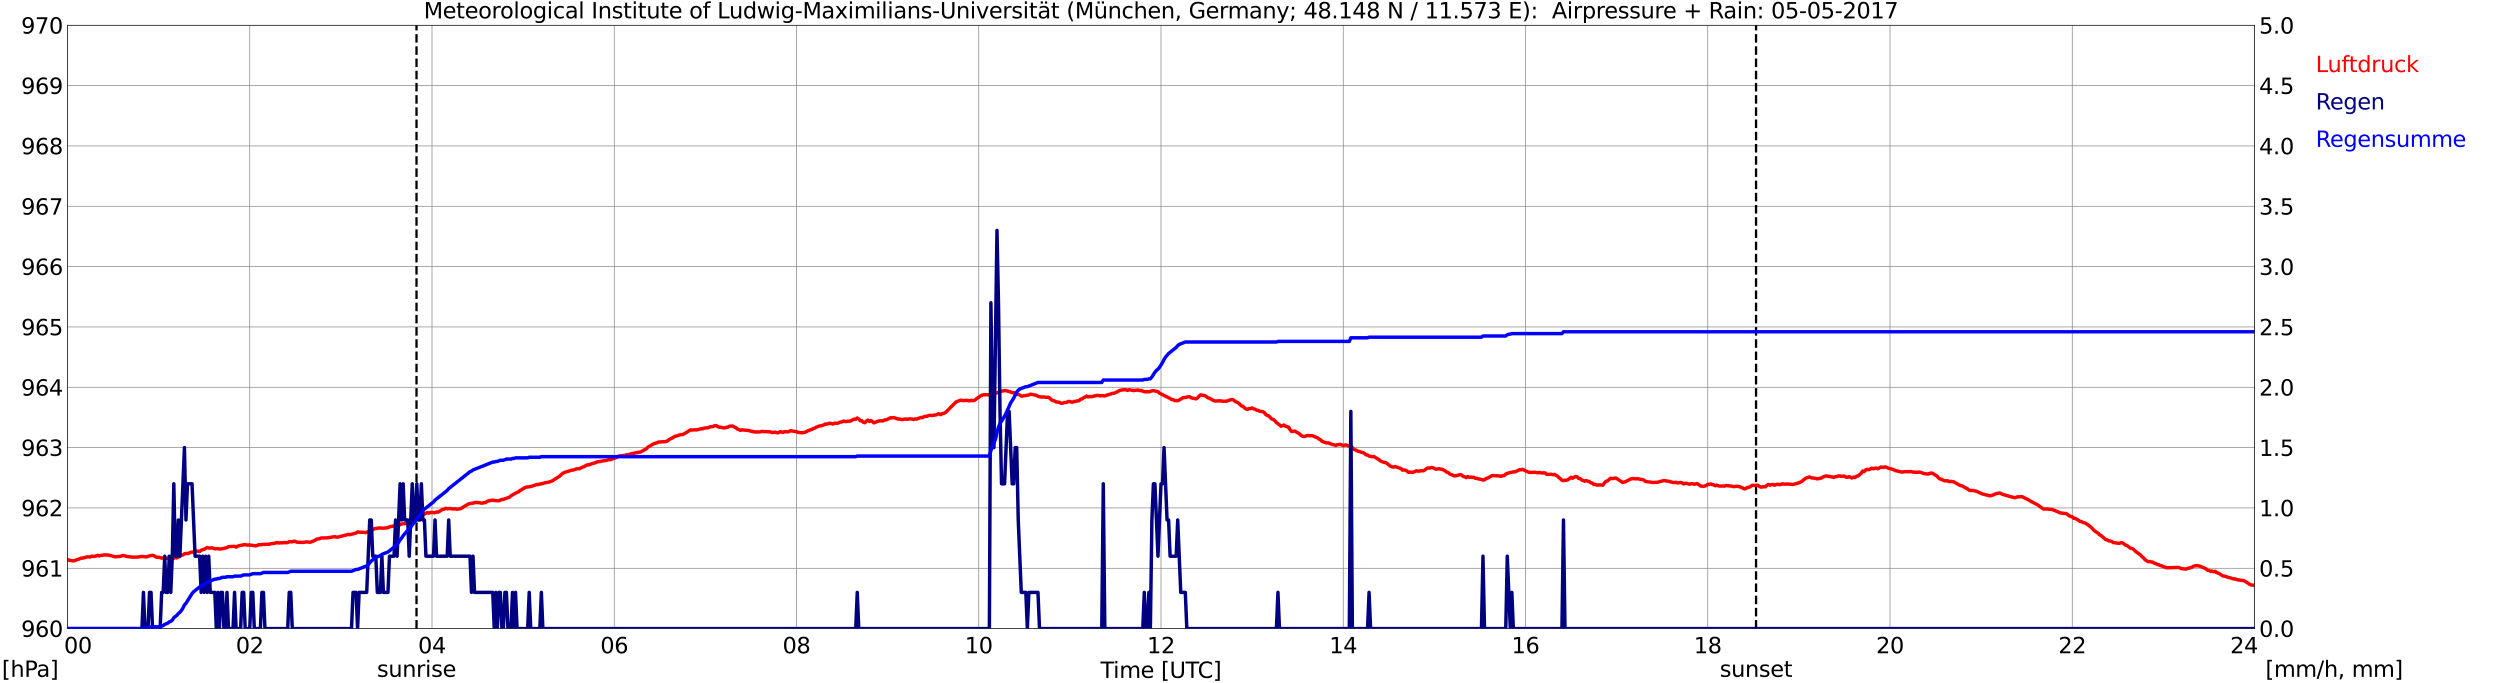 <?xml version="1.0" encoding="utf-8" standalone="no"?>
<!DOCTYPE svg PUBLIC "-//W3C//DTD SVG 1.1//EN"
  "http://www.w3.org/Graphics/SVG/1.1/DTD/svg11.dtd">
<svg xmlns:xlink="http://www.w3.org/1999/xlink" width="1085.4pt" height="296.64pt" viewBox="0 0 1085.4 296.64" xmlns="http://www.w3.org/2000/svg" version="1.1">
 <defs>
  <style type="text/css">*{stroke-linejoin: round; stroke-linecap: butt}</style>
 </defs>
 <g id="figure_1">
  <g id="patch_1">
   <path d="M 0 296.64 
L 1085.4 296.64 
L 1085.4 0 
L 0 0 
z
" style="fill: #ffffff"/>
  </g>
  <g id="axes_1">
   <g id="patch_2">
    <path d="M 29.306 272.909 
L 978.814 272.909 
L 978.814 10.976 
L 29.306 10.976 
z
" style="fill: #ffffff"/>
   </g>
   <g id="patch_3">
    <path d="M 978.814 272.909 
L 978.814 272.909 
L 978.814 10.976 
L 978.814 10.976 
z
" clip-path="url(#p59e77d2437)" style="fill: #d3d3d3; opacity: 0.25; stroke: #d3d3d3; stroke-linejoin: miter"/>
   </g>
   <g id="matplotlib.axis_1">
    <g id="xtick_1">
     <g id="line2d_1">
      <path d="M 29.306 272.909 
L 29.306 10.976 
" clip-path="url(#p59e77d2437)" style="fill: none; stroke: #808080; stroke-width: 0.3; stroke-linecap: square"/>
     </g>
     <g id="line2d_2"/>
     <g id="text_1">
      <!--    00 -->
      <g transform="translate(18.733 283.627) scale(0.095 -0.095)">
       <defs>
        <path id="DejaVuSans-20" transform="scale(0.016)"/>
        <path id="DejaVuSans-30" d="M 2034 4250 
Q 1547 4250 1301 3770 
Q 1056 3291 1056 2328 
Q 1056 1369 1301 889 
Q 1547 409 2034 409 
Q 2525 409 2770 889 
Q 3016 1369 3016 2328 
Q 3016 3291 2770 3770 
Q 2525 4250 2034 4250 
z
M 2034 4750 
Q 2819 4750 3233 4129 
Q 3647 3509 3647 2328 
Q 3647 1150 3233 529 
Q 2819 -91 2034 -91 
Q 1250 -91 836 529 
Q 422 1150 422 2328 
Q 422 3509 836 4129 
Q 1250 4750 2034 4750 
z
" transform="scale(0.016)"/>
       </defs>
       <use xlink:href="#DejaVuSans-20"/>
       <use xlink:href="#DejaVuSans-20" transform="translate(31.787 0)"/>
       <use xlink:href="#DejaVuSans-20" transform="translate(63.574 0)"/>
       <use xlink:href="#DejaVuSans-30" transform="translate(95.361 0)"/>
       <use xlink:href="#DejaVuSans-30" transform="translate(158.984 0)"/>
      </g>
     </g>
    </g>
    <g id="xtick_2">
     <g id="line2d_3">
      <path d="M 108.431 272.909 
L 108.431 10.976 
" clip-path="url(#p59e77d2437)" style="fill: none; stroke: #808080; stroke-width: 0.3; stroke-linecap: square"/>
     </g>
     <g id="line2d_4"/>
     <g id="text_2">
      <!-- 02 -->
      <g transform="translate(102.387 283.627) scale(0.095 -0.095)">
       <defs>
        <path id="DejaVuSans-32" d="M 1228 531 
L 3431 531 
L 3431 0 
L 469 0 
L 469 531 
Q 828 903 1448 1529 
Q 2069 2156 2228 2338 
Q 2531 2678 2651 2914 
Q 2772 3150 2772 3378 
Q 2772 3750 2511 3984 
Q 2250 4219 1831 4219 
Q 1534 4219 1204 4116 
Q 875 4013 500 3803 
L 500 4441 
Q 881 4594 1212 4672 
Q 1544 4750 1819 4750 
Q 2544 4750 2975 4387 
Q 3406 4025 3406 3419 
Q 3406 3131 3298 2873 
Q 3191 2616 2906 2266 
Q 2828 2175 2409 1742 
Q 1991 1309 1228 531 
z
" transform="scale(0.016)"/>
       </defs>
       <use xlink:href="#DejaVuSans-30"/>
       <use xlink:href="#DejaVuSans-32" transform="translate(63.623 0)"/>
      </g>
     </g>
    </g>
    <g id="xtick_3">
     <g id="line2d_5">
      <path d="M 187.557 272.909 
L 187.557 10.976 
" clip-path="url(#p59e77d2437)" style="fill: none; stroke: #808080; stroke-width: 0.3; stroke-linecap: square"/>
     </g>
     <g id="line2d_6"/>
     <g id="text_3">
      <!-- 04 -->
      <g transform="translate(181.513 283.627) scale(0.095 -0.095)">
       <defs>
        <path id="DejaVuSans-34" d="M 2419 4116 
L 825 1625 
L 2419 1625 
L 2419 4116 
z
M 2253 4666 
L 3047 4666 
L 3047 1625 
L 3713 1625 
L 3713 1100 
L 3047 1100 
L 3047 0 
L 2419 0 
L 2419 1100 
L 313 1100 
L 313 1709 
L 2253 4666 
z
" transform="scale(0.016)"/>
       </defs>
       <use xlink:href="#DejaVuSans-30"/>
       <use xlink:href="#DejaVuSans-34" transform="translate(63.623 0)"/>
      </g>
     </g>
    </g>
    <g id="xtick_4">
     <g id="line2d_7">
      <path d="M 266.683 272.909 
L 266.683 10.976 
" clip-path="url(#p59e77d2437)" style="fill: none; stroke: #808080; stroke-width: 0.3; stroke-linecap: square"/>
     </g>
     <g id="line2d_8"/>
     <g id="text_4">
      <!-- 06 -->
      <g transform="translate(260.638 283.627) scale(0.095 -0.095)">
       <defs>
        <path id="DejaVuSans-36" d="M 2113 2584 
Q 1688 2584 1439 2293 
Q 1191 2003 1191 1497 
Q 1191 994 1439 701 
Q 1688 409 2113 409 
Q 2538 409 2786 701 
Q 3034 994 3034 1497 
Q 3034 2003 2786 2293 
Q 2538 2584 2113 2584 
z
M 3366 4563 
L 3366 3988 
Q 3128 4100 2886 4159 
Q 2644 4219 2406 4219 
Q 1781 4219 1451 3797 
Q 1122 3375 1075 2522 
Q 1259 2794 1537 2939 
Q 1816 3084 2150 3084 
Q 2853 3084 3261 2657 
Q 3669 2231 3669 1497 
Q 3669 778 3244 343 
Q 2819 -91 2113 -91 
Q 1303 -91 875 529 
Q 447 1150 447 2328 
Q 447 3434 972 4092 
Q 1497 4750 2381 4750 
Q 2619 4750 2861 4703 
Q 3103 4656 3366 4563 
z
" transform="scale(0.016)"/>
       </defs>
       <use xlink:href="#DejaVuSans-30"/>
       <use xlink:href="#DejaVuSans-36" transform="translate(63.623 0)"/>
      </g>
     </g>
    </g>
    <g id="xtick_5">
     <g id="line2d_9">
      <path d="M 345.808 272.909 
L 345.808 10.976 
" clip-path="url(#p59e77d2437)" style="fill: none; stroke: #808080; stroke-width: 0.3; stroke-linecap: square"/>
     </g>
     <g id="line2d_10"/>
     <g id="text_5">
      <!-- 08 -->
      <g transform="translate(339.764 283.627) scale(0.095 -0.095)">
       <defs>
        <path id="DejaVuSans-38" d="M 2034 2216 
Q 1584 2216 1326 1975 
Q 1069 1734 1069 1313 
Q 1069 891 1326 650 
Q 1584 409 2034 409 
Q 2484 409 2743 651 
Q 3003 894 3003 1313 
Q 3003 1734 2745 1975 
Q 2488 2216 2034 2216 
z
M 1403 2484 
Q 997 2584 770 2862 
Q 544 3141 544 3541 
Q 544 4100 942 4425 
Q 1341 4750 2034 4750 
Q 2731 4750 3128 4425 
Q 3525 4100 3525 3541 
Q 3525 3141 3298 2862 
Q 3072 2584 2669 2484 
Q 3125 2378 3379 2068 
Q 3634 1759 3634 1313 
Q 3634 634 3220 271 
Q 2806 -91 2034 -91 
Q 1263 -91 848 271 
Q 434 634 434 1313 
Q 434 1759 690 2068 
Q 947 2378 1403 2484 
z
M 1172 3481 
Q 1172 3119 1398 2916 
Q 1625 2713 2034 2713 
Q 2441 2713 2670 2916 
Q 2900 3119 2900 3481 
Q 2900 3844 2670 4047 
Q 2441 4250 2034 4250 
Q 1625 4250 1398 4047 
Q 1172 3844 1172 3481 
z
" transform="scale(0.016)"/>
       </defs>
       <use xlink:href="#DejaVuSans-30"/>
       <use xlink:href="#DejaVuSans-38" transform="translate(63.623 0)"/>
      </g>
     </g>
    </g>
    <g id="xtick_6">
     <g id="line2d_11">
      <path d="M 424.934 272.909 
L 424.934 10.976 
" clip-path="url(#p59e77d2437)" style="fill: none; stroke: #808080; stroke-width: 0.3; stroke-linecap: square"/>
     </g>
     <g id="line2d_12"/>
     <g id="text_6">
      <!-- 10 -->
      <g transform="translate(418.89 283.627) scale(0.095 -0.095)">
       <defs>
        <path id="DejaVuSans-31" d="M 794 531 
L 1825 531 
L 1825 4091 
L 703 3866 
L 703 4441 
L 1819 4666 
L 2450 4666 
L 2450 531 
L 3481 531 
L 3481 0 
L 794 0 
L 794 531 
z
" transform="scale(0.016)"/>
       </defs>
       <use xlink:href="#DejaVuSans-31"/>
       <use xlink:href="#DejaVuSans-30" transform="translate(63.623 0)"/>
      </g>
     </g>
    </g>
    <g id="xtick_7">
     <g id="line2d_13">
      <path d="M 504.06 272.909 
L 504.06 10.976 
" clip-path="url(#p59e77d2437)" style="fill: none; stroke: #808080; stroke-width: 0.3; stroke-linecap: square"/>
     </g>
     <g id="line2d_14"/>
     <g id="text_7">
      <!-- 12 -->
      <g transform="translate(498.015 283.627) scale(0.095 -0.095)">
       <use xlink:href="#DejaVuSans-31"/>
       <use xlink:href="#DejaVuSans-32" transform="translate(63.623 0)"/>
      </g>
     </g>
    </g>
    <g id="xtick_8">
     <g id="line2d_15">
      <path d="M 583.185 272.909 
L 583.185 10.976 
" clip-path="url(#p59e77d2437)" style="fill: none; stroke: #808080; stroke-width: 0.3; stroke-linecap: square"/>
     </g>
     <g id="line2d_16"/>
     <g id="text_8">
      <!-- 14 -->
      <g transform="translate(577.141 283.627) scale(0.095 -0.095)">
       <use xlink:href="#DejaVuSans-31"/>
       <use xlink:href="#DejaVuSans-34" transform="translate(63.623 0)"/>
      </g>
     </g>
    </g>
    <g id="xtick_9">
     <g id="line2d_17">
      <path d="M 662.311 272.909 
L 662.311 10.976 
" clip-path="url(#p59e77d2437)" style="fill: none; stroke: #808080; stroke-width: 0.3; stroke-linecap: square"/>
     </g>
     <g id="line2d_18"/>
     <g id="text_9">
      <!-- 16 -->
      <g transform="translate(656.267 283.627) scale(0.095 -0.095)">
       <use xlink:href="#DejaVuSans-31"/>
       <use xlink:href="#DejaVuSans-36" transform="translate(63.623 0)"/>
      </g>
     </g>
    </g>
    <g id="xtick_10">
     <g id="line2d_19">
      <path d="M 741.437 272.909 
L 741.437 10.976 
" clip-path="url(#p59e77d2437)" style="fill: none; stroke: #808080; stroke-width: 0.3; stroke-linecap: square"/>
     </g>
     <g id="line2d_20"/>
     <g id="text_10">
      <!-- 18 -->
      <g transform="translate(735.392 283.627) scale(0.095 -0.095)">
       <use xlink:href="#DejaVuSans-31"/>
       <use xlink:href="#DejaVuSans-38" transform="translate(63.623 0)"/>
      </g>
     </g>
    </g>
    <g id="xtick_11">
     <g id="line2d_21">
      <path d="M 820.562 272.909 
L 820.562 10.976 
" clip-path="url(#p59e77d2437)" style="fill: none; stroke: #808080; stroke-width: 0.3; stroke-linecap: square"/>
     </g>
     <g id="line2d_22"/>
     <g id="text_11">
      <!-- 20 -->
      <g transform="translate(814.518 283.627) scale(0.095 -0.095)">
       <use xlink:href="#DejaVuSans-32"/>
       <use xlink:href="#DejaVuSans-30" transform="translate(63.623 0)"/>
      </g>
     </g>
    </g>
    <g id="xtick_12">
     <g id="line2d_23">
      <path d="M 899.688 272.909 
L 899.688 10.976 
" clip-path="url(#p59e77d2437)" style="fill: none; stroke: #808080; stroke-width: 0.3; stroke-linecap: square"/>
     </g>
     <g id="line2d_24"/>
     <g id="text_12">
      <!-- 22 -->
      <g transform="translate(893.644 283.627) scale(0.095 -0.095)">
       <use xlink:href="#DejaVuSans-32"/>
       <use xlink:href="#DejaVuSans-32" transform="translate(63.623 0)"/>
      </g>
     </g>
    </g>
    <g id="xtick_13">
     <g id="line2d_25">
      <path d="M 978.814 272.909 
L 978.814 10.976 
" clip-path="url(#p59e77d2437)" style="fill: none; stroke: #808080; stroke-width: 0.3; stroke-linecap: square"/>
     </g>
     <g id="line2d_26"/>
     <g id="text_13">
      <!-- 24    -->
      <g transform="translate(968.241 283.627) scale(0.095 -0.095)">
       <use xlink:href="#DejaVuSans-32"/>
       <use xlink:href="#DejaVuSans-34" transform="translate(63.623 0)"/>
       <use xlink:href="#DejaVuSans-20" transform="translate(127.246 0)"/>
       <use xlink:href="#DejaVuSans-20" transform="translate(159.033 0)"/>
       <use xlink:href="#DejaVuSans-20" transform="translate(190.82 0)"/>
      </g>
     </g>
    </g>
    <g id="text_14">
     <!-- Time [UTC] -->
     <g transform="translate(477.806 294.322) scale(0.095 -0.095)">
      <defs>
       <path id="DejaVuSans-54" d="M -19 4666 
L 3928 4666 
L 3928 4134 
L 2272 4134 
L 2272 0 
L 1638 0 
L 1638 4134 
L -19 4134 
L -19 4666 
z
" transform="scale(0.016)"/>
       <path id="DejaVuSans-69" d="M 603 3500 
L 1178 3500 
L 1178 0 
L 603 0 
L 603 3500 
z
M 603 4863 
L 1178 4863 
L 1178 4134 
L 603 4134 
L 603 4863 
z
" transform="scale(0.016)"/>
       <path id="DejaVuSans-6d" d="M 3328 2828 
Q 3544 3216 3844 3400 
Q 4144 3584 4550 3584 
Q 5097 3584 5394 3201 
Q 5691 2819 5691 2113 
L 5691 0 
L 5113 0 
L 5113 2094 
Q 5113 2597 4934 2840 
Q 4756 3084 4391 3084 
Q 3944 3084 3684 2787 
Q 3425 2491 3425 1978 
L 3425 0 
L 2847 0 
L 2847 2094 
Q 2847 2600 2669 2842 
Q 2491 3084 2119 3084 
Q 1678 3084 1418 2786 
Q 1159 2488 1159 1978 
L 1159 0 
L 581 0 
L 581 3500 
L 1159 3500 
L 1159 2956 
Q 1356 3278 1631 3431 
Q 1906 3584 2284 3584 
Q 2666 3584 2933 3390 
Q 3200 3197 3328 2828 
z
" transform="scale(0.016)"/>
       <path id="DejaVuSans-65" d="M 3597 1894 
L 3597 1613 
L 953 1613 
Q 991 1019 1311 708 
Q 1631 397 2203 397 
Q 2534 397 2845 478 
Q 3156 559 3463 722 
L 3463 178 
Q 3153 47 2828 -22 
Q 2503 -91 2169 -91 
Q 1331 -91 842 396 
Q 353 884 353 1716 
Q 353 2575 817 3079 
Q 1281 3584 2069 3584 
Q 2775 3584 3186 3129 
Q 3597 2675 3597 1894 
z
M 3022 2063 
Q 3016 2534 2758 2815 
Q 2500 3097 2075 3097 
Q 1594 3097 1305 2825 
Q 1016 2553 972 2059 
L 3022 2063 
z
" transform="scale(0.016)"/>
       <path id="DejaVuSans-5b" d="M 550 4863 
L 1875 4863 
L 1875 4416 
L 1125 4416 
L 1125 -397 
L 1875 -397 
L 1875 -844 
L 550 -844 
L 550 4863 
z
" transform="scale(0.016)"/>
       <path id="DejaVuSans-55" d="M 556 4666 
L 1191 4666 
L 1191 1831 
Q 1191 1081 1462 751 
Q 1734 422 2344 422 
Q 2950 422 3222 751 
Q 3494 1081 3494 1831 
L 3494 4666 
L 4128 4666 
L 4128 1753 
Q 4128 841 3676 375 
Q 3225 -91 2344 -91 
Q 1459 -91 1007 375 
Q 556 841 556 1753 
L 556 4666 
z
" transform="scale(0.016)"/>
       <path id="DejaVuSans-43" d="M 4122 4306 
L 4122 3641 
Q 3803 3938 3442 4084 
Q 3081 4231 2675 4231 
Q 1875 4231 1450 3742 
Q 1025 3253 1025 2328 
Q 1025 1406 1450 917 
Q 1875 428 2675 428 
Q 3081 428 3442 575 
Q 3803 722 4122 1019 
L 4122 359 
Q 3791 134 3420 21 
Q 3050 -91 2638 -91 
Q 1578 -91 968 557 
Q 359 1206 359 2328 
Q 359 3453 968 4101 
Q 1578 4750 2638 4750 
Q 3056 4750 3426 4639 
Q 3797 4528 4122 4306 
z
" transform="scale(0.016)"/>
       <path id="DejaVuSans-5d" d="M 1947 4863 
L 1947 -844 
L 622 -844 
L 622 -397 
L 1369 -397 
L 1369 4416 
L 622 4416 
L 622 4863 
L 1947 4863 
z
" transform="scale(0.016)"/>
      </defs>
      <use xlink:href="#DejaVuSans-54"/>
      <use xlink:href="#DejaVuSans-69" transform="translate(57.959 0)"/>
      <use xlink:href="#DejaVuSans-6d" transform="translate(85.742 0)"/>
      <use xlink:href="#DejaVuSans-65" transform="translate(183.154 0)"/>
      <use xlink:href="#DejaVuSans-20" transform="translate(244.678 0)"/>
      <use xlink:href="#DejaVuSans-5b" transform="translate(276.465 0)"/>
      <use xlink:href="#DejaVuSans-55" transform="translate(315.479 0)"/>
      <use xlink:href="#DejaVuSans-54" transform="translate(388.672 0)"/>
      <use xlink:href="#DejaVuSans-43" transform="translate(443.881 0)"/>
      <use xlink:href="#DejaVuSans-5d" transform="translate(513.705 0)"/>
     </g>
    </g>
   </g>
   <g id="matplotlib.axis_2">
    <g id="ytick_1">
     <g id="line2d_27">
      <path d="M 29.306 272.909 
L 978.814 272.909 
" clip-path="url(#p59e77d2437)" style="fill: none; stroke: #808080; stroke-width: 0.3; stroke-linecap: square"/>
     </g>
     <g id="line2d_28"/>
     <g id="text_15">
      <!-- 960 -->
      <g transform="translate(9.173 276.518) scale(0.095 -0.095)">
       <defs>
        <path id="DejaVuSans-39" d="M 703 97 
L 703 672 
Q 941 559 1184 500 
Q 1428 441 1663 441 
Q 2288 441 2617 861 
Q 2947 1281 2994 2138 
Q 2813 1869 2534 1725 
Q 2256 1581 1919 1581 
Q 1219 1581 811 2004 
Q 403 2428 403 3163 
Q 403 3881 828 4315 
Q 1253 4750 1959 4750 
Q 2769 4750 3195 4129 
Q 3622 3509 3622 2328 
Q 3622 1225 3098 567 
Q 2575 -91 1691 -91 
Q 1453 -91 1209 -44 
Q 966 3 703 97 
z
M 1959 2075 
Q 2384 2075 2632 2365 
Q 2881 2656 2881 3163 
Q 2881 3666 2632 3958 
Q 2384 4250 1959 4250 
Q 1534 4250 1286 3958 
Q 1038 3666 1038 3163 
Q 1038 2656 1286 2365 
Q 1534 2075 1959 2075 
z
" transform="scale(0.016)"/>
       </defs>
       <use xlink:href="#DejaVuSans-39"/>
       <use xlink:href="#DejaVuSans-36" transform="translate(63.623 0)"/>
       <use xlink:href="#DejaVuSans-30" transform="translate(127.246 0)"/>
      </g>
     </g>
    </g>
    <g id="ytick_2">
     <g id="line2d_29">
      <path d="M 29.306 246.715 
L 978.814 246.715 
" clip-path="url(#p59e77d2437)" style="fill: none; stroke: #808080; stroke-width: 0.3; stroke-linecap: square"/>
     </g>
     <g id="line2d_30"/>
     <g id="text_16">
      <!-- 961 -->
      <g transform="translate(9.173 250.325) scale(0.095 -0.095)">
       <use xlink:href="#DejaVuSans-39"/>
       <use xlink:href="#DejaVuSans-36" transform="translate(63.623 0)"/>
       <use xlink:href="#DejaVuSans-31" transform="translate(127.246 0)"/>
      </g>
     </g>
    </g>
    <g id="ytick_3">
     <g id="line2d_31">
      <path d="M 29.306 220.522 
L 978.814 220.522 
" clip-path="url(#p59e77d2437)" style="fill: none; stroke: #808080; stroke-width: 0.3; stroke-linecap: square"/>
     </g>
     <g id="line2d_32"/>
     <g id="text_17">
      <!-- 962 -->
      <g transform="translate(9.173 224.131) scale(0.095 -0.095)">
       <use xlink:href="#DejaVuSans-39"/>
       <use xlink:href="#DejaVuSans-36" transform="translate(63.623 0)"/>
       <use xlink:href="#DejaVuSans-32" transform="translate(127.246 0)"/>
      </g>
     </g>
    </g>
    <g id="ytick_4">
     <g id="line2d_33">
      <path d="M 29.306 194.329 
L 978.814 194.329 
" clip-path="url(#p59e77d2437)" style="fill: none; stroke: #808080; stroke-width: 0.3; stroke-linecap: square"/>
     </g>
     <g id="line2d_34"/>
     <g id="text_18">
      <!-- 963 -->
      <g transform="translate(9.173 197.938) scale(0.095 -0.095)">
       <defs>
        <path id="DejaVuSans-33" d="M 2597 2516 
Q 3050 2419 3304 2112 
Q 3559 1806 3559 1356 
Q 3559 666 3084 287 
Q 2609 -91 1734 -91 
Q 1441 -91 1130 -33 
Q 819 25 488 141 
L 488 750 
Q 750 597 1062 519 
Q 1375 441 1716 441 
Q 2309 441 2620 675 
Q 2931 909 2931 1356 
Q 2931 1769 2642 2001 
Q 2353 2234 1838 2234 
L 1294 2234 
L 1294 2753 
L 1863 2753 
Q 2328 2753 2575 2939 
Q 2822 3125 2822 3475 
Q 2822 3834 2567 4026 
Q 2313 4219 1838 4219 
Q 1578 4219 1281 4162 
Q 984 4106 628 3988 
L 628 4550 
Q 988 4650 1302 4700 
Q 1616 4750 1894 4750 
Q 2613 4750 3031 4423 
Q 3450 4097 3450 3541 
Q 3450 3153 3228 2886 
Q 3006 2619 2597 2516 
z
" transform="scale(0.016)"/>
       </defs>
       <use xlink:href="#DejaVuSans-39"/>
       <use xlink:href="#DejaVuSans-36" transform="translate(63.623 0)"/>
       <use xlink:href="#DejaVuSans-33" transform="translate(127.246 0)"/>
      </g>
     </g>
    </g>
    <g id="ytick_5">
     <g id="line2d_35">
      <path d="M 29.306 168.136 
L 978.814 168.136 
" clip-path="url(#p59e77d2437)" style="fill: none; stroke: #808080; stroke-width: 0.3; stroke-linecap: square"/>
     </g>
     <g id="line2d_36"/>
     <g id="text_19">
      <!-- 964 -->
      <g transform="translate(9.173 171.745) scale(0.095 -0.095)">
       <use xlink:href="#DejaVuSans-39"/>
       <use xlink:href="#DejaVuSans-36" transform="translate(63.623 0)"/>
       <use xlink:href="#DejaVuSans-34" transform="translate(127.246 0)"/>
      </g>
     </g>
    </g>
    <g id="ytick_6">
     <g id="line2d_37">
      <path d="M 29.306 141.942 
L 978.814 141.942 
" clip-path="url(#p59e77d2437)" style="fill: none; stroke: #808080; stroke-width: 0.3; stroke-linecap: square"/>
     </g>
     <g id="line2d_38"/>
     <g id="text_20">
      <!-- 965 -->
      <g transform="translate(9.173 145.551) scale(0.095 -0.095)">
       <defs>
        <path id="DejaVuSans-35" d="M 691 4666 
L 3169 4666 
L 3169 4134 
L 1269 4134 
L 1269 2991 
Q 1406 3038 1543 3061 
Q 1681 3084 1819 3084 
Q 2600 3084 3056 2656 
Q 3513 2228 3513 1497 
Q 3513 744 3044 326 
Q 2575 -91 1722 -91 
Q 1428 -91 1123 -41 
Q 819 9 494 109 
L 494 744 
Q 775 591 1075 516 
Q 1375 441 1709 441 
Q 2250 441 2565 725 
Q 2881 1009 2881 1497 
Q 2881 1984 2565 2268 
Q 2250 2553 1709 2553 
Q 1456 2553 1204 2497 
Q 953 2441 691 2322 
L 691 4666 
z
" transform="scale(0.016)"/>
       </defs>
       <use xlink:href="#DejaVuSans-39"/>
       <use xlink:href="#DejaVuSans-36" transform="translate(63.623 0)"/>
       <use xlink:href="#DejaVuSans-35" transform="translate(127.246 0)"/>
      </g>
     </g>
    </g>
    <g id="ytick_7">
     <g id="line2d_39">
      <path d="M 29.306 115.749 
L 978.814 115.749 
" clip-path="url(#p59e77d2437)" style="fill: none; stroke: #808080; stroke-width: 0.3; stroke-linecap: square"/>
     </g>
     <g id="line2d_40"/>
     <g id="text_21">
      <!-- 966 -->
      <g transform="translate(9.173 119.358) scale(0.095 -0.095)">
       <use xlink:href="#DejaVuSans-39"/>
       <use xlink:href="#DejaVuSans-36" transform="translate(63.623 0)"/>
       <use xlink:href="#DejaVuSans-36" transform="translate(127.246 0)"/>
      </g>
     </g>
    </g>
    <g id="ytick_8">
     <g id="line2d_41">
      <path d="M 29.306 89.556 
L 978.814 89.556 
" clip-path="url(#p59e77d2437)" style="fill: none; stroke: #808080; stroke-width: 0.3; stroke-linecap: square"/>
     </g>
     <g id="line2d_42"/>
     <g id="text_22">
      <!-- 967 -->
      <g transform="translate(9.173 93.165) scale(0.095 -0.095)">
       <defs>
        <path id="DejaVuSans-37" d="M 525 4666 
L 3525 4666 
L 3525 4397 
L 1831 0 
L 1172 0 
L 2766 4134 
L 525 4134 
L 525 4666 
z
" transform="scale(0.016)"/>
       </defs>
       <use xlink:href="#DejaVuSans-39"/>
       <use xlink:href="#DejaVuSans-36" transform="translate(63.623 0)"/>
       <use xlink:href="#DejaVuSans-37" transform="translate(127.246 0)"/>
      </g>
     </g>
    </g>
    <g id="ytick_9">
     <g id="line2d_43">
      <path d="M 29.306 63.362 
L 978.814 63.362 
" clip-path="url(#p59e77d2437)" style="fill: none; stroke: #808080; stroke-width: 0.3; stroke-linecap: square"/>
     </g>
     <g id="line2d_44"/>
     <g id="text_23">
      <!-- 968 -->
      <g transform="translate(9.173 66.972) scale(0.095 -0.095)">
       <use xlink:href="#DejaVuSans-39"/>
       <use xlink:href="#DejaVuSans-36" transform="translate(63.623 0)"/>
       <use xlink:href="#DejaVuSans-38" transform="translate(127.246 0)"/>
      </g>
     </g>
    </g>
    <g id="ytick_10">
     <g id="line2d_45">
      <path d="M 29.306 37.169 
L 978.814 37.169 
" clip-path="url(#p59e77d2437)" style="fill: none; stroke: #808080; stroke-width: 0.3; stroke-linecap: square"/>
     </g>
     <g id="line2d_46"/>
     <g id="text_24">
      <!-- 969 -->
      <g transform="translate(9.173 40.778) scale(0.095 -0.095)">
       <use xlink:href="#DejaVuSans-39"/>
       <use xlink:href="#DejaVuSans-36" transform="translate(63.623 0)"/>
       <use xlink:href="#DejaVuSans-39" transform="translate(127.246 0)"/>
      </g>
     </g>
    </g>
    <g id="ytick_11">
     <g id="line2d_47">
      <path d="M 29.306 10.976 
L 978.814 10.976 
" clip-path="url(#p59e77d2437)" style="fill: none; stroke: #808080; stroke-width: 0.3; stroke-linecap: square"/>
     </g>
     <g id="line2d_48"/>
     <g id="text_25">
      <!-- 970 -->
      <g transform="translate(9.173 14.585) scale(0.095 -0.095)">
       <use xlink:href="#DejaVuSans-39"/>
       <use xlink:href="#DejaVuSans-37" transform="translate(63.623 0)"/>
       <use xlink:href="#DejaVuSans-30" transform="translate(127.246 0)"/>
      </g>
     </g>
    </g>
   </g>
   <g id="line2d_49">
    <path d="M 180.831 272.909 
L 180.831 10.976 
" clip-path="url(#p59e77d2437)" style="fill: none; stroke-dasharray: 3.7,1.6; stroke-dashoffset: 0; stroke: #000000"/>
   </g>
   <g id="line2d_50">
    <path d="M 762.405 272.909 
L 762.405 10.976 
" clip-path="url(#p59e77d2437)" style="fill: none; stroke-dasharray: 3.7,1.6; stroke-dashoffset: 0; stroke: #000000"/>
   </g>
   <g id="line2d_51">
    <path d="M 29.306 242.874 
L 29.965 243.245 
L 31.943 243.52 
L 34.581 242.629 
L 35.24 242.315 
L 35.9 242.315 
L 37.878 241.739 
L 39.197 241.844 
L 39.856 241.477 
L 40.515 241.582 
L 41.834 241.372 
L 42.493 241.11 
L 43.153 241.372 
L 43.812 241.11 
L 44.472 241.11 
L 45.131 240.901 
L 47.109 241.005 
L 48.428 241.32 
L 49.747 241.686 
L 50.406 241.739 
L 51.065 241.582 
L 51.725 241.634 
L 52.384 241.529 
L 53.043 241.215 
L 53.703 241.215 
L 55.022 241.582 
L 57.659 241.896 
L 59.637 241.844 
L 61.615 241.582 
L 63.594 241.791 
L 64.912 241.32 
L 66.231 241.11 
L 66.89 241.267 
L 67.55 241.739 
L 68.209 242.001 
L 68.869 241.896 
L 70.187 242.315 
L 70.847 242.21 
L 72.825 242.42 
L 73.484 242.105 
L 74.144 242.158 
L 74.803 242.053 
L 75.462 242.367 
L 76.122 242.001 
L 76.781 242.21 
L 78.1 241.529 
L 78.759 241.005 
L 79.419 240.953 
L 80.078 240.429 
L 80.737 240.272 
L 81.397 240.324 
L 82.056 240.167 
L 82.716 239.8 
L 84.034 239.643 
L 84.694 239.329 
L 85.353 239.224 
L 86.672 239.434 
L 87.331 238.91 
L 88.65 238.438 
L 89.969 237.705 
L 90.628 237.915 
L 91.288 237.967 
L 91.947 237.81 
L 93.266 238.281 
L 94.584 238.176 
L 95.244 238.386 
L 96.563 238.229 
L 98.541 237.757 
L 99.2 237.338 
L 101.838 237.181 
L 102.497 237.548 
L 103.156 237.129 
L 104.475 236.762 
L 105.135 236.71 
L 105.794 236.448 
L 107.772 236.657 
L 108.431 236.605 
L 109.75 236.814 
L 111.069 236.972 
L 111.728 236.814 
L 112.388 236.448 
L 113.047 236.5 
L 114.366 236.343 
L 117.003 236.291 
L 117.663 236.029 
L 118.982 235.924 
L 120.3 235.557 
L 120.96 235.767 
L 121.619 235.662 
L 122.938 235.662 
L 123.597 235.505 
L 124.257 235.662 
L 124.916 235.557 
L 125.575 235.19 
L 126.894 235.243 
L 127.553 234.981 
L 128.213 235.033 
L 128.872 235.4 
L 131.51 235.505 
L 132.829 235.295 
L 134.807 235.4 
L 136.785 234.562 
L 137.444 234.09 
L 138.763 233.881 
L 139.422 233.566 
L 142.06 233.514 
L 145.357 232.99 
L 146.016 233.2 
L 146.676 233.2 
L 151.291 231.995 
L 151.951 232.152 
L 154.588 231.419 
L 155.247 230.947 
L 156.566 231.104 
L 157.885 231.104 
L 158.544 231.261 
L 160.523 230.685 
L 161.182 230.476 
L 162.501 229.533 
L 163.819 229.376 
L 164.479 229.218 
L 166.457 229.323 
L 168.435 229.114 
L 169.094 228.747 
L 170.413 228.485 
L 171.732 228.118 
L 172.391 228.275 
L 173.051 228.171 
L 173.71 227.752 
L 174.37 227.49 
L 176.348 227.228 
L 177.007 227.332 
L 178.326 226.809 
L 178.985 225.97 
L 179.645 225.447 
L 180.963 224.713 
L 181.623 224.294 
L 182.282 224.346 
L 182.941 223.718 
L 183.601 223.351 
L 184.92 222.88 
L 185.579 222.513 
L 186.238 222.775 
L 186.898 222.513 
L 187.557 222.46 
L 188.876 222.618 
L 189.535 222.251 
L 190.195 222.356 
L 192.173 221.151 
L 192.832 221.046 
L 193.492 220.679 
L 194.151 220.889 
L 195.47 220.784 
L 196.788 220.994 
L 197.448 220.889 
L 198.107 221.046 
L 198.767 221.046 
L 200.085 220.784 
L 203.382 218.793 
L 204.701 218.479 
L 205.36 218.479 
L 206.02 218.217 
L 207.339 218.165 
L 209.317 218.479 
L 209.976 218.27 
L 210.635 218.217 
L 211.954 217.484 
L 213.932 217.117 
L 214.592 217.327 
L 216.57 217.431 
L 217.889 216.855 
L 218.548 216.803 
L 221.186 215.86 
L 221.845 215.231 
L 224.482 213.764 
L 225.142 213.555 
L 225.801 212.926 
L 226.461 212.664 
L 227.12 212.14 
L 228.439 211.459 
L 229.757 211.355 
L 231.076 211.04 
L 233.054 210.359 
L 233.714 210.359 
L 234.373 210.15 
L 235.692 209.94 
L 236.351 209.678 
L 238.329 209.311 
L 239.648 208.84 
L 242.945 206.744 
L 244.264 205.54 
L 244.923 205.173 
L 248.22 204.125 
L 248.88 204.073 
L 250.198 203.601 
L 250.858 203.497 
L 251.517 203.549 
L 252.836 202.815 
L 253.495 202.658 
L 254.814 201.873 
L 256.133 201.715 
L 256.792 201.349 
L 258.111 201.034 
L 259.43 200.458 
L 260.748 200.353 
L 261.408 200.144 
L 263.386 199.882 
L 264.045 199.568 
L 265.364 199.515 
L 266.023 199.148 
L 267.342 198.729 
L 268.661 197.996 
L 270.639 197.734 
L 271.298 197.786 
L 271.958 197.42 
L 272.617 197.472 
L 274.595 196.843 
L 275.255 196.843 
L 275.914 196.581 
L 276.573 196.581 
L 277.233 196.32 
L 277.892 196.32 
L 279.211 195.639 
L 279.87 195.219 
L 280.53 194.958 
L 281.189 194.172 
L 282.508 193.438 
L 283.827 192.652 
L 285.145 192.286 
L 285.805 191.919 
L 289.102 191.71 
L 289.761 191.448 
L 290.42 190.871 
L 291.739 190.243 
L 293.058 189.405 
L 293.717 189.3 
L 295.036 188.828 
L 295.696 188.671 
L 296.355 188.723 
L 298.333 187.571 
L 299.652 186.68 
L 300.971 186.68 
L 301.63 186.576 
L 302.289 186.68 
L 304.267 186.157 
L 304.927 186.209 
L 305.586 185.895 
L 307.564 185.685 
L 308.224 185.318 
L 309.543 185.214 
L 310.202 184.847 
L 310.861 184.742 
L 312.18 185.476 
L 312.839 185.476 
L 314.158 185.79 
L 314.818 185.737 
L 315.477 185.476 
L 316.136 185.423 
L 316.796 185.004 
L 318.114 184.952 
L 318.774 185.371 
L 319.433 185.633 
L 320.093 186.261 
L 320.752 186.471 
L 321.411 186.838 
L 322.071 186.628 
L 325.368 186.942 
L 326.027 187.257 
L 326.686 187.257 
L 327.346 187.519 
L 329.983 187.519 
L 330.643 187.309 
L 334.599 187.519 
L 335.258 187.833 
L 336.577 187.571 
L 337.236 187.885 
L 337.896 187.885 
L 338.555 187.466 
L 339.215 187.519 
L 339.874 187.728 
L 340.533 187.466 
L 341.193 187.414 
L 341.852 187.519 
L 342.512 187.414 
L 343.171 186.995 
L 345.808 187.414 
L 346.468 187.728 
L 347.787 187.885 
L 349.105 187.781 
L 349.765 187.571 
L 351.083 186.89 
L 352.402 186.471 
L 353.062 186.052 
L 353.721 185.895 
L 354.38 185.476 
L 355.699 184.952 
L 356.359 184.899 
L 357.677 184.48 
L 358.337 184.061 
L 358.996 184.113 
L 360.315 183.747 
L 361.634 184.113 
L 362.293 183.694 
L 363.612 183.799 
L 364.93 183.223 
L 365.59 183.171 
L 366.249 182.804 
L 366.909 183.013 
L 367.568 183.013 
L 368.227 182.856 
L 368.887 182.856 
L 369.546 182.699 
L 370.206 182.228 
L 370.865 181.966 
L 371.524 182.018 
L 372.184 181.494 
L 372.843 181.913 
L 373.502 182.647 
L 374.162 182.699 
L 374.821 183.328 
L 375.481 183.537 
L 376.14 182.804 
L 376.799 182.385 
L 377.459 182.961 
L 378.118 182.594 
L 378.777 183.013 
L 379.437 183.59 
L 381.415 182.804 
L 382.074 182.699 
L 383.393 182.751 
L 384.053 182.28 
L 384.712 182.332 
L 386.69 181.337 
L 387.349 181.442 
L 388.009 181.285 
L 389.987 181.966 
L 390.646 181.913 
L 391.306 182.123 
L 391.965 182.175 
L 392.624 181.966 
L 393.284 181.913 
L 393.943 182.07 
L 394.603 181.861 
L 395.921 181.913 
L 396.581 182.123 
L 397.24 181.861 
L 397.899 181.966 
L 399.878 181.232 
L 400.537 181.337 
L 401.196 180.918 
L 401.856 180.708 
L 402.515 180.761 
L 403.175 180.394 
L 403.834 180.289 
L 404.493 180.394 
L 406.471 180.132 
L 407.131 179.765 
L 407.79 179.661 
L 408.45 180.027 
L 409.109 179.556 
L 409.768 179.451 
L 410.428 179.189 
L 415.043 174.527 
L 416.362 174.003 
L 417.022 173.741 
L 418.34 173.95 
L 419.659 173.793 
L 420.978 174.055 
L 421.637 173.793 
L 422.297 173.95 
L 422.956 173.846 
L 423.615 173.427 
L 424.275 172.85 
L 424.934 172.536 
L 425.593 171.907 
L 426.912 171.384 
L 428.231 171.384 
L 429.55 171.384 
L 430.209 171.541 
L 434.825 169.812 
L 436.144 169.602 
L 436.803 169.602 
L 438.781 170.179 
L 439.44 170.493 
L 440.1 170.388 
L 440.759 170.964 
L 441.419 171.226 
L 442.078 171.226 
L 442.737 171.488 
L 443.397 172.012 
L 446.694 171.488 
L 447.353 171.122 
L 449.991 171.645 
L 450.65 172.065 
L 451.969 172.379 
L 453.287 172.326 
L 453.947 172.484 
L 455.266 172.484 
L 455.925 173.008 
L 456.584 173.689 
L 457.903 174.108 
L 458.563 174.527 
L 459.881 174.631 
L 460.541 175.051 
L 461.2 175.103 
L 461.859 174.841 
L 463.178 174.684 
L 463.838 174.265 
L 464.497 174.317 
L 465.156 174.579 
L 465.816 174.579 
L 466.475 174.265 
L 467.134 174.212 
L 467.794 174.003 
L 468.453 174.003 
L 469.113 173.322 
L 469.772 173.217 
L 470.431 172.693 
L 471.091 172.431 
L 471.75 171.96 
L 472.409 172.326 
L 473.069 172.169 
L 473.728 172.274 
L 476.366 171.645 
L 477.685 171.855 
L 478.344 171.75 
L 479.663 171.907 
L 480.981 171.384 
L 481.641 171.279 
L 482.96 170.755 
L 483.619 170.755 
L 484.938 170.179 
L 486.256 169.445 
L 488.235 169.183 
L 488.894 169.236 
L 489.553 169.498 
L 490.213 169.183 
L 492.191 169.602 
L 492.85 169.445 
L 494.169 169.34 
L 494.828 169.602 
L 495.488 169.445 
L 496.147 169.864 
L 497.466 170.179 
L 498.125 169.969 
L 498.785 170.179 
L 500.103 169.707 
L 500.763 169.602 
L 502.741 170.021 
L 503.4 170.702 
L 508.016 173.008 
L 508.675 173.479 
L 509.335 173.479 
L 509.994 173.898 
L 511.313 173.95 
L 511.972 173.689 
L 513.291 172.85 
L 513.95 172.588 
L 514.61 172.588 
L 515.929 172.222 
L 516.588 172.326 
L 517.247 172.746 
L 519.226 173.165 
L 519.885 172.798 
L 520.544 172.012 
L 521.204 171.436 
L 523.182 171.803 
L 524.501 172.746 
L 525.16 172.903 
L 526.479 173.689 
L 527.138 174.003 
L 527.797 174.108 
L 529.776 174.003 
L 530.435 174.16 
L 532.413 174.212 
L 534.391 173.531 
L 535.051 173.479 
L 535.71 173.741 
L 536.369 174.37 
L 537.688 174.946 
L 539.007 176.255 
L 539.666 176.413 
L 540.326 177.094 
L 540.985 177.565 
L 541.644 177.722 
L 542.304 177.356 
L 542.963 177.408 
L 543.623 177.094 
L 544.282 177.513 
L 544.941 177.67 
L 545.601 178.089 
L 546.26 178.194 
L 546.919 178.56 
L 548.238 178.718 
L 548.898 179.084 
L 549.557 179.975 
L 550.216 180.394 
L 550.876 180.604 
L 552.195 181.966 
L 552.854 182.123 
L 553.513 182.699 
L 554.173 183.485 
L 555.491 184.428 
L 556.151 185.056 
L 557.47 184.533 
L 558.129 185.056 
L 558.788 185.318 
L 559.448 185.423 
L 560.107 186.576 
L 560.766 187.361 
L 562.085 187.152 
L 563.404 187.885 
L 564.063 188.252 
L 564.723 188.933 
L 565.382 189.352 
L 566.042 189.509 
L 566.701 189.405 
L 567.36 189.143 
L 568.02 189.09 
L 568.679 189.195 
L 569.338 189.143 
L 569.998 189.247 
L 571.317 189.824 
L 571.976 190.033 
L 572.635 190.609 
L 573.295 190.924 
L 573.954 191.605 
L 575.932 192.338 
L 576.592 192.233 
L 578.57 193.019 
L 579.229 193.124 
L 579.889 193.438 
L 580.548 193.072 
L 581.207 193.072 
L 581.867 192.914 
L 583.185 193.438 
L 583.845 193.229 
L 584.504 193.176 
L 585.164 193.491 
L 586.482 193.7 
L 587.801 195.01 
L 589.12 195.691 
L 591.098 196.372 
L 591.757 196.529 
L 592.417 196.843 
L 593.076 197.472 
L 593.736 197.524 
L 594.395 197.996 
L 595.714 198.31 
L 596.373 198.153 
L 598.351 199.358 
L 599.67 200.301 
L 600.989 200.772 
L 601.648 200.825 
L 602.967 201.82 
L 603.626 202.396 
L 604.945 202.815 
L 605.604 202.554 
L 606.923 202.973 
L 607.582 203.235 
L 608.242 203.339 
L 608.901 204.125 
L 609.561 204.02 
L 610.22 204.178 
L 610.879 204.492 
L 611.539 205.121 
L 612.198 204.911 
L 612.858 205.121 
L 613.517 205.068 
L 614.836 204.439 
L 616.154 204.597 
L 616.814 204.387 
L 618.133 204.387 
L 619.451 203.392 
L 620.111 203.13 
L 620.77 203.235 
L 621.429 202.973 
L 622.089 203.077 
L 623.408 203.706 
L 624.726 203.497 
L 625.386 203.706 
L 626.045 203.706 
L 627.364 204.387 
L 628.023 204.963 
L 628.683 205.121 
L 629.342 205.749 
L 631.32 206.587 
L 631.98 206.587 
L 633.958 206.063 
L 634.617 206.221 
L 635.276 206.849 
L 635.936 207.006 
L 636.595 207.373 
L 637.255 206.902 
L 637.914 207.216 
L 638.573 207.111 
L 639.233 207.268 
L 639.892 207.216 
L 640.552 207.687 
L 641.211 207.687 
L 641.87 207.949 
L 643.189 208.159 
L 643.848 208.421 
L 644.508 208.368 
L 645.167 207.74 
L 645.827 207.583 
L 647.805 206.483 
L 650.442 206.587 
L 651.761 206.797 
L 652.42 206.483 
L 653.08 206.483 
L 653.739 205.854 
L 654.399 205.487 
L 657.036 204.859 
L 657.695 204.911 
L 659.014 204.282 
L 659.674 203.968 
L 660.333 203.968 
L 660.992 203.758 
L 663.63 205.016 
L 664.949 205.121 
L 666.267 205.016 
L 667.586 205.278 
L 668.246 205.121 
L 669.564 205.382 
L 670.224 205.278 
L 670.883 205.33 
L 671.542 205.959 
L 673.521 205.906 
L 674.18 206.116 
L 674.839 205.959 
L 676.158 206.692 
L 676.817 207.373 
L 677.477 207.845 
L 678.136 208.526 
L 678.796 208.683 
L 679.455 208.473 
L 680.114 208.473 
L 680.774 208.264 
L 682.092 207.216 
L 682.752 207.635 
L 683.411 207.164 
L 684.071 206.954 
L 684.73 207.006 
L 685.389 207.74 
L 686.049 207.792 
L 686.708 208.421 
L 688.027 208.892 
L 688.686 208.63 
L 689.346 208.945 
L 690.005 209.05 
L 690.664 209.626 
L 691.324 209.731 
L 691.983 210.359 
L 692.643 210.307 
L 693.302 210.621 
L 694.621 210.516 
L 695.939 210.621 
L 696.599 209.678 
L 697.258 208.945 
L 697.918 208.788 
L 699.236 207.635 
L 699.896 207.792 
L 700.555 207.74 
L 701.215 207.53 
L 701.874 207.687 
L 703.193 208.63 
L 704.511 209.469 
L 705.83 209.102 
L 707.149 208.368 
L 707.808 208.002 
L 709.127 207.74 
L 709.786 207.897 
L 711.105 207.845 
L 712.424 208.159 
L 713.083 208.159 
L 713.743 208.473 
L 714.402 209.05 
L 717.699 209.469 
L 719.677 209.364 
L 722.315 208.63 
L 722.974 208.683 
L 723.633 208.892 
L 724.293 208.892 
L 726.271 209.469 
L 726.93 209.521 
L 727.59 209.364 
L 728.249 209.678 
L 729.568 209.469 
L 730.227 209.573 
L 730.887 210.097 
L 731.546 209.835 
L 732.205 209.835 
L 733.524 210.254 
L 734.184 209.992 
L 734.843 209.992 
L 735.502 210.254 
L 736.821 209.94 
L 737.48 210.359 
L 738.14 210.935 
L 739.459 211.197 
L 740.777 210.831 
L 741.437 210.254 
L 742.096 210.307 
L 742.756 210.097 
L 743.415 210.412 
L 744.074 210.516 
L 744.734 210.883 
L 745.393 210.621 
L 746.052 210.935 
L 746.712 211.04 
L 748.031 210.988 
L 748.69 211.093 
L 749.349 210.778 
L 751.987 211.093 
L 752.646 211.302 
L 753.965 211.093 
L 755.284 211.302 
L 756.602 211.878 
L 757.262 212.245 
L 757.921 212.193 
L 758.581 211.616 
L 759.24 211.564 
L 759.899 211.302 
L 760.559 210.778 
L 761.218 210.673 
L 761.878 210.831 
L 762.537 210.673 
L 763.196 210.673 
L 763.856 211.197 
L 764.515 211.512 
L 765.834 211.302 
L 766.493 211.355 
L 767.153 210.673 
L 767.812 210.359 
L 768.471 210.621 
L 769.79 210.307 
L 770.449 210.673 
L 771.109 210.359 
L 771.768 210.254 
L 772.428 210.412 
L 773.087 210.359 
L 773.746 210.045 
L 774.406 210.202 
L 776.384 210.15 
L 778.362 210.359 
L 781 209.626 
L 782.318 208.997 
L 782.978 208.368 
L 784.296 207.426 
L 784.956 207.321 
L 785.615 207.059 
L 786.275 207.426 
L 788.253 207.687 
L 788.912 207.897 
L 790.231 207.687 
L 790.89 207.478 
L 791.55 207.059 
L 792.868 206.587 
L 793.528 206.797 
L 794.187 206.797 
L 794.847 207.006 
L 795.506 207.059 
L 796.165 207.268 
L 796.825 206.954 
L 797.484 206.954 
L 798.143 206.64 
L 798.803 206.64 
L 799.462 206.797 
L 800.781 206.692 
L 801.44 207.164 
L 802.1 207.216 
L 802.759 206.954 
L 804.078 207.53 
L 804.737 207.111 
L 805.397 207.321 
L 806.056 206.744 
L 806.715 206.64 
L 808.034 205.487 
L 808.694 204.492 
L 809.353 204.754 
L 810.012 204.02 
L 810.672 203.758 
L 811.331 203.916 
L 811.99 203.654 
L 812.65 203.235 
L 813.309 203.549 
L 813.969 203.287 
L 814.628 203.235 
L 815.287 203.497 
L 816.606 202.763 
L 817.265 202.92 
L 818.584 202.711 
L 819.903 203.287 
L 821.881 203.811 
L 823.2 204.439 
L 823.859 204.439 
L 824.519 204.754 
L 825.178 204.806 
L 825.837 205.016 
L 826.497 204.806 
L 829.794 204.754 
L 830.453 204.963 
L 832.431 205.068 
L 833.091 204.963 
L 833.75 205.016 
L 835.069 205.54 
L 836.388 205.749 
L 837.047 205.802 
L 838.366 205.382 
L 839.025 205.435 
L 839.684 205.959 
L 840.344 206.273 
L 841.003 206.744 
L 841.663 207.53 
L 842.322 208.002 
L 842.981 208.107 
L 843.641 208.526 
L 844.3 208.735 
L 845.619 208.735 
L 846.278 209.102 
L 846.938 208.997 
L 848.256 209.207 
L 850.894 210.726 
L 852.213 211.093 
L 852.872 211.564 
L 854.191 212.193 
L 854.85 212.769 
L 855.51 212.979 
L 856.828 212.979 
L 858.147 213.293 
L 859.466 213.921 
L 860.785 214.498 
L 864.082 215.284 
L 865.4 214.864 
L 866.719 214.288 
L 868.038 214.026 
L 868.697 214.236 
L 869.357 214.602 
L 873.313 215.755 
L 873.972 215.86 
L 874.632 216.122 
L 875.95 215.703 
L 877.929 215.65 
L 880.566 216.96 
L 881.885 217.746 
L 884.522 219.108 
L 885.841 220.051 
L 887.16 220.994 
L 889.138 220.994 
L 889.797 221.151 
L 890.457 221.046 
L 892.435 221.779 
L 894.413 222.67 
L 896.391 222.932 
L 897.051 222.932 
L 898.369 223.927 
L 899.029 224.242 
L 899.688 224.346 
L 900.347 225.027 
L 901.007 225.08 
L 902.326 225.813 
L 902.985 226.337 
L 903.644 226.442 
L 904.304 226.809 
L 905.622 227.228 
L 906.941 228.171 
L 908.26 229.271 
L 908.919 230.057 
L 909.579 230.633 
L 910.898 231.471 
L 911.557 232.204 
L 912.216 232.519 
L 914.194 234.247 
L 914.854 234.405 
L 915.513 234.824 
L 916.173 234.876 
L 916.832 235.086 
L 917.491 235.557 
L 920.129 235.924 
L 920.788 235.61 
L 921.448 235.662 
L 922.107 236.081 
L 922.766 236.657 
L 923.426 236.814 
L 924.745 237.862 
L 926.063 238.334 
L 927.382 239.539 
L 928.701 240.481 
L 929.36 240.953 
L 930.02 241.739 
L 930.679 242.263 
L 931.338 243.048 
L 932.657 243.887 
L 933.316 243.782 
L 933.976 243.991 
L 934.635 244.044 
L 935.295 244.515 
L 935.954 244.672 
L 936.613 245.092 
L 937.273 245.196 
L 937.932 245.563 
L 938.592 245.668 
L 939.251 246.034 
L 939.91 246.192 
L 940.57 246.506 
L 944.526 246.401 
L 945.845 246.349 
L 947.163 246.873 
L 949.142 247.082 
L 949.801 246.768 
L 951.12 246.454 
L 951.779 246.192 
L 952.438 245.773 
L 953.757 245.563 
L 955.076 245.773 
L 957.714 246.925 
L 958.373 247.554 
L 959.032 247.658 
L 959.692 248.025 
L 960.351 247.92 
L 961.01 248.235 
L 961.67 248.025 
L 962.329 248.549 
L 963.648 249.073 
L 964.967 250.016 
L 966.285 250.225 
L 966.945 250.54 
L 968.923 251.064 
L 969.582 251.326 
L 970.242 251.326 
L 971.561 251.745 
L 973.539 252.007 
L 974.198 252.111 
L 976.176 253.264 
L 976.836 253.788 
L 977.495 253.984 
L 978.154 254.05 
L 978.154 254.05 
" clip-path="url(#p59e77d2437)" style="fill: none; stroke: #ff0000; stroke-width: 1.5; stroke-linecap: square"/>
   </g>
   <g id="patch_4">
    <path d="M 29.306 272.909 
L 29.306 10.976 
" style="fill: none; stroke: #000000; stroke-width: 0.3; stroke-linejoin: miter; stroke-linecap: square"/>
   </g>
   <g id="patch_5">
    <path d="M 29.306 272.909 
L 978.814 272.909 
" style="fill: none; stroke: #000000; stroke-width: 0.3; stroke-linejoin: miter; stroke-linecap: square"/>
   </g>
   <g id="patch_6">
    <path d="M 29.306 10.976 
L 978.814 10.976 
" style="fill: none; stroke: #000000; stroke-width: 0.3; stroke-linejoin: miter; stroke-linecap: square"/>
   </g>
   <g id="text_26">
    <!-- sunrise -->
    <g transform="translate(163.667 293.863) scale(0.095 -0.095)">
     <defs>
      <path id="DejaVuSans-73" d="M 2834 3397 
L 2834 2853 
Q 2591 2978 2328 3040 
Q 2066 3103 1784 3103 
Q 1356 3103 1142 2972 
Q 928 2841 928 2578 
Q 928 2378 1081 2264 
Q 1234 2150 1697 2047 
L 1894 2003 
Q 2506 1872 2764 1633 
Q 3022 1394 3022 966 
Q 3022 478 2636 193 
Q 2250 -91 1575 -91 
Q 1294 -91 989 -36 
Q 684 19 347 128 
L 347 722 
Q 666 556 975 473 
Q 1284 391 1588 391 
Q 1994 391 2212 530 
Q 2431 669 2431 922 
Q 2431 1156 2273 1281 
Q 2116 1406 1581 1522 
L 1381 1569 
Q 847 1681 609 1914 
Q 372 2147 372 2553 
Q 372 3047 722 3315 
Q 1072 3584 1716 3584 
Q 2034 3584 2315 3537 
Q 2597 3491 2834 3397 
z
" transform="scale(0.016)"/>
      <path id="DejaVuSans-75" d="M 544 1381 
L 544 3500 
L 1119 3500 
L 1119 1403 
Q 1119 906 1312 657 
Q 1506 409 1894 409 
Q 2359 409 2629 706 
Q 2900 1003 2900 1516 
L 2900 3500 
L 3475 3500 
L 3475 0 
L 2900 0 
L 2900 538 
Q 2691 219 2414 64 
Q 2138 -91 1772 -91 
Q 1169 -91 856 284 
Q 544 659 544 1381 
z
M 1991 3584 
L 1991 3584 
z
" transform="scale(0.016)"/>
      <path id="DejaVuSans-6e" d="M 3513 2113 
L 3513 0 
L 2938 0 
L 2938 2094 
Q 2938 2591 2744 2837 
Q 2550 3084 2163 3084 
Q 1697 3084 1428 2787 
Q 1159 2491 1159 1978 
L 1159 0 
L 581 0 
L 581 3500 
L 1159 3500 
L 1159 2956 
Q 1366 3272 1645 3428 
Q 1925 3584 2291 3584 
Q 2894 3584 3203 3211 
Q 3513 2838 3513 2113 
z
" transform="scale(0.016)"/>
      <path id="DejaVuSans-72" d="M 2631 2963 
Q 2534 3019 2420 3045 
Q 2306 3072 2169 3072 
Q 1681 3072 1420 2755 
Q 1159 2438 1159 1844 
L 1159 0 
L 581 0 
L 581 3500 
L 1159 3500 
L 1159 2956 
Q 1341 3275 1631 3429 
Q 1922 3584 2338 3584 
Q 2397 3584 2469 3576 
Q 2541 3569 2628 3553 
L 2631 2963 
z
" transform="scale(0.016)"/>
     </defs>
     <use xlink:href="#DejaVuSans-73"/>
     <use xlink:href="#DejaVuSans-75" transform="translate(52.1 0)"/>
     <use xlink:href="#DejaVuSans-6e" transform="translate(115.479 0)"/>
     <use xlink:href="#DejaVuSans-72" transform="translate(178.857 0)"/>
     <use xlink:href="#DejaVuSans-69" transform="translate(219.971 0)"/>
     <use xlink:href="#DejaVuSans-73" transform="translate(247.754 0)"/>
     <use xlink:href="#DejaVuSans-65" transform="translate(299.854 0)"/>
    </g>
   </g>
   <g id="text_27">
    <!-- sunset -->
    <g transform="translate(746.651 293.863) scale(0.095 -0.095)">
     <defs>
      <path id="DejaVuSans-74" d="M 1172 4494 
L 1172 3500 
L 2356 3500 
L 2356 3053 
L 1172 3053 
L 1172 1153 
Q 1172 725 1289 603 
Q 1406 481 1766 481 
L 2356 481 
L 2356 0 
L 1766 0 
Q 1100 0 847 248 
Q 594 497 594 1153 
L 594 3053 
L 172 3053 
L 172 3500 
L 594 3500 
L 594 4494 
L 1172 4494 
z
" transform="scale(0.016)"/>
     </defs>
     <use xlink:href="#DejaVuSans-73"/>
     <use xlink:href="#DejaVuSans-75" transform="translate(52.1 0)"/>
     <use xlink:href="#DejaVuSans-6e" transform="translate(115.479 0)"/>
     <use xlink:href="#DejaVuSans-73" transform="translate(178.857 0)"/>
     <use xlink:href="#DejaVuSans-65" transform="translate(230.957 0)"/>
     <use xlink:href="#DejaVuSans-74" transform="translate(292.48 0)"/>
    </g>
   </g>
   <g id="text_28">
    <!-- [hPa] -->
    <g transform="translate(0.821 293.863) scale(0.095 -0.095)">
     <defs>
      <path id="DejaVuSans-68" d="M 3513 2113 
L 3513 0 
L 2938 0 
L 2938 2094 
Q 2938 2591 2744 2837 
Q 2550 3084 2163 3084 
Q 1697 3084 1428 2787 
Q 1159 2491 1159 1978 
L 1159 0 
L 581 0 
L 581 4863 
L 1159 4863 
L 1159 2956 
Q 1366 3272 1645 3428 
Q 1925 3584 2291 3584 
Q 2894 3584 3203 3211 
Q 3513 2838 3513 2113 
z
" transform="scale(0.016)"/>
      <path id="DejaVuSans-50" d="M 1259 4147 
L 1259 2394 
L 2053 2394 
Q 2494 2394 2734 2622 
Q 2975 2850 2975 3272 
Q 2975 3691 2734 3919 
Q 2494 4147 2053 4147 
L 1259 4147 
z
M 628 4666 
L 2053 4666 
Q 2838 4666 3239 4311 
Q 3641 3956 3641 3272 
Q 3641 2581 3239 2228 
Q 2838 1875 2053 1875 
L 1259 1875 
L 1259 0 
L 628 0 
L 628 4666 
z
" transform="scale(0.016)"/>
      <path id="DejaVuSans-61" d="M 2194 1759 
Q 1497 1759 1228 1600 
Q 959 1441 959 1056 
Q 959 750 1161 570 
Q 1363 391 1709 391 
Q 2188 391 2477 730 
Q 2766 1069 2766 1631 
L 2766 1759 
L 2194 1759 
z
M 3341 1997 
L 3341 0 
L 2766 0 
L 2766 531 
Q 2569 213 2275 61 
Q 1981 -91 1556 -91 
Q 1019 -91 701 211 
Q 384 513 384 1019 
Q 384 1609 779 1909 
Q 1175 2209 1959 2209 
L 2766 2209 
L 2766 2266 
Q 2766 2663 2505 2880 
Q 2244 3097 1772 3097 
Q 1472 3097 1187 3025 
Q 903 2953 641 2809 
L 641 3341 
Q 956 3463 1253 3523 
Q 1550 3584 1831 3584 
Q 2591 3584 2966 3190 
Q 3341 2797 3341 1997 
z
" transform="scale(0.016)"/>
     </defs>
     <use xlink:href="#DejaVuSans-5b"/>
     <use xlink:href="#DejaVuSans-68" transform="translate(39.014 0)"/>
     <use xlink:href="#DejaVuSans-50" transform="translate(102.393 0)"/>
     <use xlink:href="#DejaVuSans-61" transform="translate(158.195 0)"/>
     <use xlink:href="#DejaVuSans-5d" transform="translate(219.475 0)"/>
    </g>
   </g>
   <g id="text_29">
    <!-- Luftdruck -->
    <g style="fill: #ff0000" transform="translate(1005.4 31.291) scale(0.095 -0.095)">
     <defs>
      <path id="DejaVuSans-4c" d="M 628 4666 
L 1259 4666 
L 1259 531 
L 3531 531 
L 3531 0 
L 628 0 
L 628 4666 
z
" transform="scale(0.016)"/>
      <path id="DejaVuSans-66" d="M 2375 4863 
L 2375 4384 
L 1825 4384 
Q 1516 4384 1395 4259 
Q 1275 4134 1275 3809 
L 1275 3500 
L 2222 3500 
L 2222 3053 
L 1275 3053 
L 1275 0 
L 697 0 
L 697 3053 
L 147 3053 
L 147 3500 
L 697 3500 
L 697 3744 
Q 697 4328 969 4595 
Q 1241 4863 1831 4863 
L 2375 4863 
z
" transform="scale(0.016)"/>
      <path id="DejaVuSans-64" d="M 2906 2969 
L 2906 4863 
L 3481 4863 
L 3481 0 
L 2906 0 
L 2906 525 
Q 2725 213 2448 61 
Q 2172 -91 1784 -91 
Q 1150 -91 751 415 
Q 353 922 353 1747 
Q 353 2572 751 3078 
Q 1150 3584 1784 3584 
Q 2172 3584 2448 3432 
Q 2725 3281 2906 2969 
z
M 947 1747 
Q 947 1113 1208 752 
Q 1469 391 1925 391 
Q 2381 391 2643 752 
Q 2906 1113 2906 1747 
Q 2906 2381 2643 2742 
Q 2381 3103 1925 3103 
Q 1469 3103 1208 2742 
Q 947 2381 947 1747 
z
" transform="scale(0.016)"/>
      <path id="DejaVuSans-63" d="M 3122 3366 
L 3122 2828 
Q 2878 2963 2633 3030 
Q 2388 3097 2138 3097 
Q 1578 3097 1268 2742 
Q 959 2388 959 1747 
Q 959 1106 1268 751 
Q 1578 397 2138 397 
Q 2388 397 2633 464 
Q 2878 531 3122 666 
L 3122 134 
Q 2881 22 2623 -34 
Q 2366 -91 2075 -91 
Q 1284 -91 818 406 
Q 353 903 353 1747 
Q 353 2603 823 3093 
Q 1294 3584 2113 3584 
Q 2378 3584 2631 3529 
Q 2884 3475 3122 3366 
z
" transform="scale(0.016)"/>
      <path id="DejaVuSans-6b" d="M 581 4863 
L 1159 4863 
L 1159 1991 
L 2875 3500 
L 3609 3500 
L 1753 1863 
L 3688 0 
L 2938 0 
L 1159 1709 
L 1159 0 
L 581 0 
L 581 4863 
z
" transform="scale(0.016)"/>
     </defs>
     <use xlink:href="#DejaVuSans-4c"/>
     <use xlink:href="#DejaVuSans-75" transform="translate(53.963 0)"/>
     <use xlink:href="#DejaVuSans-66" transform="translate(117.342 0)"/>
     <use xlink:href="#DejaVuSans-74" transform="translate(150.797 0)"/>
     <use xlink:href="#DejaVuSans-64" transform="translate(190.006 0)"/>
     <use xlink:href="#DejaVuSans-72" transform="translate(253.482 0)"/>
     <use xlink:href="#DejaVuSans-75" transform="translate(294.596 0)"/>
     <use xlink:href="#DejaVuSans-63" transform="translate(357.975 0)"/>
     <use xlink:href="#DejaVuSans-6b" transform="translate(412.955 0)"/>
    </g>
   </g>
   <g id="text_30">
    <!-- Regen -->
    <g style="fill: #000080" transform="translate(1005.4 47.531) scale(0.095 -0.095)">
     <defs>
      <path id="DejaVuSans-52" d="M 2841 2188 
Q 3044 2119 3236 1894 
Q 3428 1669 3622 1275 
L 4263 0 
L 3584 0 
L 2988 1197 
Q 2756 1666 2539 1819 
Q 2322 1972 1947 1972 
L 1259 1972 
L 1259 0 
L 628 0 
L 628 4666 
L 2053 4666 
Q 2853 4666 3247 4331 
Q 3641 3997 3641 3322 
Q 3641 2881 3436 2590 
Q 3231 2300 2841 2188 
z
M 1259 4147 
L 1259 2491 
L 2053 2491 
Q 2509 2491 2742 2702 
Q 2975 2913 2975 3322 
Q 2975 3731 2742 3939 
Q 2509 4147 2053 4147 
L 1259 4147 
z
" transform="scale(0.016)"/>
      <path id="DejaVuSans-67" d="M 2906 1791 
Q 2906 2416 2648 2759 
Q 2391 3103 1925 3103 
Q 1463 3103 1205 2759 
Q 947 2416 947 1791 
Q 947 1169 1205 825 
Q 1463 481 1925 481 
Q 2391 481 2648 825 
Q 2906 1169 2906 1791 
z
M 3481 434 
Q 3481 -459 3084 -895 
Q 2688 -1331 1869 -1331 
Q 1566 -1331 1297 -1286 
Q 1028 -1241 775 -1147 
L 775 -588 
Q 1028 -725 1275 -790 
Q 1522 -856 1778 -856 
Q 2344 -856 2625 -561 
Q 2906 -266 2906 331 
L 2906 616 
Q 2728 306 2450 153 
Q 2172 0 1784 0 
Q 1141 0 747 490 
Q 353 981 353 1791 
Q 353 2603 747 3093 
Q 1141 3584 1784 3584 
Q 2172 3584 2450 3431 
Q 2728 3278 2906 2969 
L 2906 3500 
L 3481 3500 
L 3481 434 
z
" transform="scale(0.016)"/>
     </defs>
     <use xlink:href="#DejaVuSans-52"/>
     <use xlink:href="#DejaVuSans-65" transform="translate(64.982 0)"/>
     <use xlink:href="#DejaVuSans-67" transform="translate(126.506 0)"/>
     <use xlink:href="#DejaVuSans-65" transform="translate(189.982 0)"/>
     <use xlink:href="#DejaVuSans-6e" transform="translate(251.506 0)"/>
    </g>
   </g>
   <g id="text_31">
    <!-- Regensumme -->
    <g style="fill: #0000ff" transform="translate(1005.4 63.771) scale(0.095 -0.095)">
     <use xlink:href="#DejaVuSans-52"/>
     <use xlink:href="#DejaVuSans-65" transform="translate(64.982 0)"/>
     <use xlink:href="#DejaVuSans-67" transform="translate(126.506 0)"/>
     <use xlink:href="#DejaVuSans-65" transform="translate(189.982 0)"/>
     <use xlink:href="#DejaVuSans-6e" transform="translate(251.506 0)"/>
     <use xlink:href="#DejaVuSans-73" transform="translate(314.885 0)"/>
     <use xlink:href="#DejaVuSans-75" transform="translate(366.984 0)"/>
     <use xlink:href="#DejaVuSans-6d" transform="translate(430.363 0)"/>
     <use xlink:href="#DejaVuSans-6d" transform="translate(527.775 0)"/>
     <use xlink:href="#DejaVuSans-65" transform="translate(625.188 0)"/>
    </g>
   </g>
   <g id="text_32">
    <!-- Meteorological Institute of Ludwig-Maximilians-Universität (München, Germany; 48.148 N / 11.573 E):  Airpressure + Rain: 05-05-2017 -->
    <g transform="translate(183.991 7.976) scale(0.095 -0.095)">
     <defs>
      <path id="DejaVuSans-4d" d="M 628 4666 
L 1569 4666 
L 2759 1491 
L 3956 4666 
L 4897 4666 
L 4897 0 
L 4281 0 
L 4281 4097 
L 3078 897 
L 2444 897 
L 1241 4097 
L 1241 0 
L 628 0 
L 628 4666 
z
" transform="scale(0.016)"/>
      <path id="DejaVuSans-6f" d="M 1959 3097 
Q 1497 3097 1228 2736 
Q 959 2375 959 1747 
Q 959 1119 1226 758 
Q 1494 397 1959 397 
Q 2419 397 2687 759 
Q 2956 1122 2956 1747 
Q 2956 2369 2687 2733 
Q 2419 3097 1959 3097 
z
M 1959 3584 
Q 2709 3584 3137 3096 
Q 3566 2609 3566 1747 
Q 3566 888 3137 398 
Q 2709 -91 1959 -91 
Q 1206 -91 779 398 
Q 353 888 353 1747 
Q 353 2609 779 3096 
Q 1206 3584 1959 3584 
z
" transform="scale(0.016)"/>
      <path id="DejaVuSans-6c" d="M 603 4863 
L 1178 4863 
L 1178 0 
L 603 0 
L 603 4863 
z
" transform="scale(0.016)"/>
      <path id="DejaVuSans-49" d="M 628 4666 
L 1259 4666 
L 1259 0 
L 628 0 
L 628 4666 
z
" transform="scale(0.016)"/>
      <path id="DejaVuSans-77" d="M 269 3500 
L 844 3500 
L 1563 769 
L 2278 3500 
L 2956 3500 
L 3675 769 
L 4391 3500 
L 4966 3500 
L 4050 0 
L 3372 0 
L 2619 2869 
L 1863 0 
L 1184 0 
L 269 3500 
z
" transform="scale(0.016)"/>
      <path id="DejaVuSans-2d" d="M 313 2009 
L 1997 2009 
L 1997 1497 
L 313 1497 
L 313 2009 
z
" transform="scale(0.016)"/>
      <path id="DejaVuSans-78" d="M 3513 3500 
L 2247 1797 
L 3578 0 
L 2900 0 
L 1881 1375 
L 863 0 
L 184 0 
L 1544 1831 
L 300 3500 
L 978 3500 
L 1906 2253 
L 2834 3500 
L 3513 3500 
z
" transform="scale(0.016)"/>
      <path id="DejaVuSans-76" d="M 191 3500 
L 800 3500 
L 1894 563 
L 2988 3500 
L 3597 3500 
L 2284 0 
L 1503 0 
L 191 3500 
z
" transform="scale(0.016)"/>
      <path id="DejaVuSans-e4" d="M 2194 1759 
Q 1497 1759 1228 1600 
Q 959 1441 959 1056 
Q 959 750 1161 570 
Q 1363 391 1709 391 
Q 2188 391 2477 730 
Q 2766 1069 2766 1631 
L 2766 1759 
L 2194 1759 
z
M 3341 1997 
L 3341 0 
L 2766 0 
L 2766 531 
Q 2569 213 2275 61 
Q 1981 -91 1556 -91 
Q 1019 -91 701 211 
Q 384 513 384 1019 
Q 384 1609 779 1909 
Q 1175 2209 1959 2209 
L 2766 2209 
L 2766 2266 
Q 2766 2663 2505 2880 
Q 2244 3097 1772 3097 
Q 1472 3097 1187 3025 
Q 903 2953 641 2809 
L 641 3341 
Q 956 3463 1253 3523 
Q 1550 3584 1831 3584 
Q 2591 3584 2966 3190 
Q 3341 2797 3341 1997 
z
M 2150 4850 
L 2784 4850 
L 2784 4219 
L 2150 4219 
L 2150 4850 
z
M 928 4850 
L 1562 4850 
L 1562 4219 
L 928 4219 
L 928 4850 
z
" transform="scale(0.016)"/>
      <path id="DejaVuSans-28" d="M 1984 4856 
Q 1566 4138 1362 3434 
Q 1159 2731 1159 2009 
Q 1159 1288 1364 580 
Q 1569 -128 1984 -844 
L 1484 -844 
Q 1016 -109 783 600 
Q 550 1309 550 2009 
Q 550 2706 781 3412 
Q 1013 4119 1484 4856 
L 1984 4856 
z
" transform="scale(0.016)"/>
      <path id="DejaVuSans-fc" d="M 544 1381 
L 544 3500 
L 1119 3500 
L 1119 1403 
Q 1119 906 1312 657 
Q 1506 409 1894 409 
Q 2359 409 2629 706 
Q 2900 1003 2900 1516 
L 2900 3500 
L 3475 3500 
L 3475 0 
L 2900 0 
L 2900 538 
Q 2691 219 2414 64 
Q 2138 -91 1772 -91 
Q 1169 -91 856 284 
Q 544 659 544 1381 
z
M 1991 3584 
L 1991 3584 
z
M 2278 4850 
L 2912 4850 
L 2912 4219 
L 2278 4219 
L 2278 4850 
z
M 1056 4850 
L 1690 4850 
L 1690 4219 
L 1056 4219 
L 1056 4850 
z
" transform="scale(0.016)"/>
      <path id="DejaVuSans-2c" d="M 750 794 
L 1409 794 
L 1409 256 
L 897 -744 
L 494 -744 
L 750 256 
L 750 794 
z
" transform="scale(0.016)"/>
      <path id="DejaVuSans-47" d="M 3809 666 
L 3809 1919 
L 2778 1919 
L 2778 2438 
L 4434 2438 
L 4434 434 
Q 4069 175 3628 42 
Q 3188 -91 2688 -91 
Q 1594 -91 976 548 
Q 359 1188 359 2328 
Q 359 3472 976 4111 
Q 1594 4750 2688 4750 
Q 3144 4750 3555 4637 
Q 3966 4525 4313 4306 
L 4313 3634 
Q 3963 3931 3569 4081 
Q 3175 4231 2741 4231 
Q 1884 4231 1454 3753 
Q 1025 3275 1025 2328 
Q 1025 1384 1454 906 
Q 1884 428 2741 428 
Q 3075 428 3337 486 
Q 3600 544 3809 666 
z
" transform="scale(0.016)"/>
      <path id="DejaVuSans-79" d="M 2059 -325 
Q 1816 -950 1584 -1140 
Q 1353 -1331 966 -1331 
L 506 -1331 
L 506 -850 
L 844 -850 
Q 1081 -850 1212 -737 
Q 1344 -625 1503 -206 
L 1606 56 
L 191 3500 
L 800 3500 
L 1894 763 
L 2988 3500 
L 3597 3500 
L 2059 -325 
z
" transform="scale(0.016)"/>
      <path id="DejaVuSans-3b" d="M 750 3309 
L 1409 3309 
L 1409 2516 
L 750 2516 
L 750 3309 
z
M 750 794 
L 1409 794 
L 1409 256 
L 897 -744 
L 494 -744 
L 750 256 
L 750 794 
z
" transform="scale(0.016)"/>
      <path id="DejaVuSans-2e" d="M 684 794 
L 1344 794 
L 1344 0 
L 684 0 
L 684 794 
z
" transform="scale(0.016)"/>
      <path id="DejaVuSans-4e" d="M 628 4666 
L 1478 4666 
L 3547 763 
L 3547 4666 
L 4159 4666 
L 4159 0 
L 3309 0 
L 1241 3903 
L 1241 0 
L 628 0 
L 628 4666 
z
" transform="scale(0.016)"/>
      <path id="DejaVuSans-2f" d="M 1625 4666 
L 2156 4666 
L 531 -594 
L 0 -594 
L 1625 4666 
z
" transform="scale(0.016)"/>
      <path id="DejaVuSans-45" d="M 628 4666 
L 3578 4666 
L 3578 4134 
L 1259 4134 
L 1259 2753 
L 3481 2753 
L 3481 2222 
L 1259 2222 
L 1259 531 
L 3634 531 
L 3634 0 
L 628 0 
L 628 4666 
z
" transform="scale(0.016)"/>
      <path id="DejaVuSans-29" d="M 513 4856 
L 1013 4856 
Q 1481 4119 1714 3412 
Q 1947 2706 1947 2009 
Q 1947 1309 1714 600 
Q 1481 -109 1013 -844 
L 513 -844 
Q 928 -128 1133 580 
Q 1338 1288 1338 2009 
Q 1338 2731 1133 3434 
Q 928 4138 513 4856 
z
" transform="scale(0.016)"/>
      <path id="DejaVuSans-3a" d="M 750 794 
L 1409 794 
L 1409 0 
L 750 0 
L 750 794 
z
M 750 3309 
L 1409 3309 
L 1409 2516 
L 750 2516 
L 750 3309 
z
" transform="scale(0.016)"/>
      <path id="DejaVuSans-41" d="M 2188 4044 
L 1331 1722 
L 3047 1722 
L 2188 4044 
z
M 1831 4666 
L 2547 4666 
L 4325 0 
L 3669 0 
L 3244 1197 
L 1141 1197 
L 716 0 
L 50 0 
L 1831 4666 
z
" transform="scale(0.016)"/>
      <path id="DejaVuSans-70" d="M 1159 525 
L 1159 -1331 
L 581 -1331 
L 581 3500 
L 1159 3500 
L 1159 2969 
Q 1341 3281 1617 3432 
Q 1894 3584 2278 3584 
Q 2916 3584 3314 3078 
Q 3713 2572 3713 1747 
Q 3713 922 3314 415 
Q 2916 -91 2278 -91 
Q 1894 -91 1617 61 
Q 1341 213 1159 525 
z
M 3116 1747 
Q 3116 2381 2855 2742 
Q 2594 3103 2138 3103 
Q 1681 3103 1420 2742 
Q 1159 2381 1159 1747 
Q 1159 1113 1420 752 
Q 1681 391 2138 391 
Q 2594 391 2855 752 
Q 3116 1113 3116 1747 
z
" transform="scale(0.016)"/>
      <path id="DejaVuSans-2b" d="M 2944 4013 
L 2944 2272 
L 4684 2272 
L 4684 1741 
L 2944 1741 
L 2944 0 
L 2419 0 
L 2419 1741 
L 678 1741 
L 678 2272 
L 2419 2272 
L 2419 4013 
L 2944 4013 
z
" transform="scale(0.016)"/>
     </defs>
     <use xlink:href="#DejaVuSans-4d"/>
     <use xlink:href="#DejaVuSans-65" transform="translate(86.279 0)"/>
     <use xlink:href="#DejaVuSans-74" transform="translate(147.803 0)"/>
     <use xlink:href="#DejaVuSans-65" transform="translate(187.012 0)"/>
     <use xlink:href="#DejaVuSans-6f" transform="translate(248.535 0)"/>
     <use xlink:href="#DejaVuSans-72" transform="translate(309.717 0)"/>
     <use xlink:href="#DejaVuSans-6f" transform="translate(348.58 0)"/>
     <use xlink:href="#DejaVuSans-6c" transform="translate(409.762 0)"/>
     <use xlink:href="#DejaVuSans-6f" transform="translate(437.545 0)"/>
     <use xlink:href="#DejaVuSans-67" transform="translate(498.727 0)"/>
     <use xlink:href="#DejaVuSans-69" transform="translate(562.203 0)"/>
     <use xlink:href="#DejaVuSans-63" transform="translate(589.986 0)"/>
     <use xlink:href="#DejaVuSans-61" transform="translate(644.967 0)"/>
     <use xlink:href="#DejaVuSans-6c" transform="translate(706.246 0)"/>
     <use xlink:href="#DejaVuSans-20" transform="translate(734.029 0)"/>
     <use xlink:href="#DejaVuSans-49" transform="translate(765.816 0)"/>
     <use xlink:href="#DejaVuSans-6e" transform="translate(795.309 0)"/>
     <use xlink:href="#DejaVuSans-73" transform="translate(858.688 0)"/>
     <use xlink:href="#DejaVuSans-74" transform="translate(910.787 0)"/>
     <use xlink:href="#DejaVuSans-69" transform="translate(949.996 0)"/>
     <use xlink:href="#DejaVuSans-74" transform="translate(977.779 0)"/>
     <use xlink:href="#DejaVuSans-75" transform="translate(1016.988 0)"/>
     <use xlink:href="#DejaVuSans-74" transform="translate(1080.367 0)"/>
     <use xlink:href="#DejaVuSans-65" transform="translate(1119.576 0)"/>
     <use xlink:href="#DejaVuSans-20" transform="translate(1181.1 0)"/>
     <use xlink:href="#DejaVuSans-6f" transform="translate(1212.887 0)"/>
     <use xlink:href="#DejaVuSans-66" transform="translate(1274.068 0)"/>
     <use xlink:href="#DejaVuSans-20" transform="translate(1309.273 0)"/>
     <use xlink:href="#DejaVuSans-4c" transform="translate(1341.061 0)"/>
     <use xlink:href="#DejaVuSans-75" transform="translate(1395.023 0)"/>
     <use xlink:href="#DejaVuSans-64" transform="translate(1458.402 0)"/>
     <use xlink:href="#DejaVuSans-77" transform="translate(1521.879 0)"/>
     <use xlink:href="#DejaVuSans-69" transform="translate(1603.666 0)"/>
     <use xlink:href="#DejaVuSans-67" transform="translate(1631.449 0)"/>
     <use xlink:href="#DejaVuSans-2d" transform="translate(1694.926 0)"/>
     <use xlink:href="#DejaVuSans-4d" transform="translate(1731.01 0)"/>
     <use xlink:href="#DejaVuSans-61" transform="translate(1817.289 0)"/>
     <use xlink:href="#DejaVuSans-78" transform="translate(1878.568 0)"/>
     <use xlink:href="#DejaVuSans-69" transform="translate(1937.748 0)"/>
     <use xlink:href="#DejaVuSans-6d" transform="translate(1965.531 0)"/>
     <use xlink:href="#DejaVuSans-69" transform="translate(2062.943 0)"/>
     <use xlink:href="#DejaVuSans-6c" transform="translate(2090.727 0)"/>
     <use xlink:href="#DejaVuSans-69" transform="translate(2118.51 0)"/>
     <use xlink:href="#DejaVuSans-61" transform="translate(2146.293 0)"/>
     <use xlink:href="#DejaVuSans-6e" transform="translate(2207.572 0)"/>
     <use xlink:href="#DejaVuSans-73" transform="translate(2270.951 0)"/>
     <use xlink:href="#DejaVuSans-2d" transform="translate(2323.051 0)"/>
     <use xlink:href="#DejaVuSans-55" transform="translate(2359.135 0)"/>
     <use xlink:href="#DejaVuSans-6e" transform="translate(2432.328 0)"/>
     <use xlink:href="#DejaVuSans-69" transform="translate(2495.707 0)"/>
     <use xlink:href="#DejaVuSans-76" transform="translate(2523.49 0)"/>
     <use xlink:href="#DejaVuSans-65" transform="translate(2582.67 0)"/>
     <use xlink:href="#DejaVuSans-72" transform="translate(2644.193 0)"/>
     <use xlink:href="#DejaVuSans-73" transform="translate(2685.307 0)"/>
     <use xlink:href="#DejaVuSans-69" transform="translate(2737.406 0)"/>
     <use xlink:href="#DejaVuSans-74" transform="translate(2765.189 0)"/>
     <use xlink:href="#DejaVuSans-e4" transform="translate(2804.398 0)"/>
     <use xlink:href="#DejaVuSans-74" transform="translate(2865.678 0)"/>
     <use xlink:href="#DejaVuSans-20" transform="translate(2904.887 0)"/>
     <use xlink:href="#DejaVuSans-28" transform="translate(2936.674 0)"/>
     <use xlink:href="#DejaVuSans-4d" transform="translate(2975.688 0)"/>
     <use xlink:href="#DejaVuSans-fc" transform="translate(3061.967 0)"/>
     <use xlink:href="#DejaVuSans-6e" transform="translate(3125.346 0)"/>
     <use xlink:href="#DejaVuSans-63" transform="translate(3188.725 0)"/>
     <use xlink:href="#DejaVuSans-68" transform="translate(3243.705 0)"/>
     <use xlink:href="#DejaVuSans-65" transform="translate(3307.084 0)"/>
     <use xlink:href="#DejaVuSans-6e" transform="translate(3368.607 0)"/>
     <use xlink:href="#DejaVuSans-2c" transform="translate(3431.986 0)"/>
     <use xlink:href="#DejaVuSans-20" transform="translate(3463.773 0)"/>
     <use xlink:href="#DejaVuSans-47" transform="translate(3495.561 0)"/>
     <use xlink:href="#DejaVuSans-65" transform="translate(3573.051 0)"/>
     <use xlink:href="#DejaVuSans-72" transform="translate(3634.574 0)"/>
     <use xlink:href="#DejaVuSans-6d" transform="translate(3673.938 0)"/>
     <use xlink:href="#DejaVuSans-61" transform="translate(3771.35 0)"/>
     <use xlink:href="#DejaVuSans-6e" transform="translate(3832.629 0)"/>
     <use xlink:href="#DejaVuSans-79" transform="translate(3896.008 0)"/>
     <use xlink:href="#DejaVuSans-3b" transform="translate(3955.188 0)"/>
     <use xlink:href="#DejaVuSans-20" transform="translate(3988.879 0)"/>
     <use xlink:href="#DejaVuSans-34" transform="translate(4020.666 0)"/>
     <use xlink:href="#DejaVuSans-38" transform="translate(4084.289 0)"/>
     <use xlink:href="#DejaVuSans-2e" transform="translate(4147.912 0)"/>
     <use xlink:href="#DejaVuSans-31" transform="translate(4179.699 0)"/>
     <use xlink:href="#DejaVuSans-34" transform="translate(4243.322 0)"/>
     <use xlink:href="#DejaVuSans-38" transform="translate(4306.945 0)"/>
     <use xlink:href="#DejaVuSans-20" transform="translate(4370.568 0)"/>
     <use xlink:href="#DejaVuSans-4e" transform="translate(4402.355 0)"/>
     <use xlink:href="#DejaVuSans-20" transform="translate(4477.16 0)"/>
     <use xlink:href="#DejaVuSans-2f" transform="translate(4508.947 0)"/>
     <use xlink:href="#DejaVuSans-20" transform="translate(4542.639 0)"/>
     <use xlink:href="#DejaVuSans-31" transform="translate(4574.426 0)"/>
     <use xlink:href="#DejaVuSans-31" transform="translate(4638.049 0)"/>
     <use xlink:href="#DejaVuSans-2e" transform="translate(4701.672 0)"/>
     <use xlink:href="#DejaVuSans-35" transform="translate(4733.459 0)"/>
     <use xlink:href="#DejaVuSans-37" transform="translate(4797.082 0)"/>
     <use xlink:href="#DejaVuSans-33" transform="translate(4860.705 0)"/>
     <use xlink:href="#DejaVuSans-20" transform="translate(4924.328 0)"/>
     <use xlink:href="#DejaVuSans-45" transform="translate(4956.115 0)"/>
     <use xlink:href="#DejaVuSans-29" transform="translate(5019.299 0)"/>
     <use xlink:href="#DejaVuSans-3a" transform="translate(5058.312 0)"/>
     <use xlink:href="#DejaVuSans-20" transform="translate(5092.004 0)"/>
     <use xlink:href="#DejaVuSans-20" transform="translate(5123.791 0)"/>
     <use xlink:href="#DejaVuSans-41" transform="translate(5155.578 0)"/>
     <use xlink:href="#DejaVuSans-69" transform="translate(5223.986 0)"/>
     <use xlink:href="#DejaVuSans-72" transform="translate(5251.77 0)"/>
     <use xlink:href="#DejaVuSans-70" transform="translate(5292.883 0)"/>
     <use xlink:href="#DejaVuSans-72" transform="translate(5356.359 0)"/>
     <use xlink:href="#DejaVuSans-65" transform="translate(5395.223 0)"/>
     <use xlink:href="#DejaVuSans-73" transform="translate(5456.746 0)"/>
     <use xlink:href="#DejaVuSans-73" transform="translate(5508.846 0)"/>
     <use xlink:href="#DejaVuSans-75" transform="translate(5560.945 0)"/>
     <use xlink:href="#DejaVuSans-72" transform="translate(5624.324 0)"/>
     <use xlink:href="#DejaVuSans-65" transform="translate(5663.188 0)"/>
     <use xlink:href="#DejaVuSans-20" transform="translate(5724.711 0)"/>
     <use xlink:href="#DejaVuSans-2b" transform="translate(5756.498 0)"/>
     <use xlink:href="#DejaVuSans-20" transform="translate(5840.287 0)"/>
     <use xlink:href="#DejaVuSans-52" transform="translate(5872.074 0)"/>
     <use xlink:href="#DejaVuSans-61" transform="translate(5939.307 0)"/>
     <use xlink:href="#DejaVuSans-69" transform="translate(6000.586 0)"/>
     <use xlink:href="#DejaVuSans-6e" transform="translate(6028.369 0)"/>
     <use xlink:href="#DejaVuSans-3a" transform="translate(6091.748 0)"/>
     <use xlink:href="#DejaVuSans-20" transform="translate(6125.439 0)"/>
     <use xlink:href="#DejaVuSans-30" transform="translate(6157.227 0)"/>
     <use xlink:href="#DejaVuSans-35" transform="translate(6220.85 0)"/>
     <use xlink:href="#DejaVuSans-2d" transform="translate(6284.473 0)"/>
     <use xlink:href="#DejaVuSans-30" transform="translate(6320.557 0)"/>
     <use xlink:href="#DejaVuSans-35" transform="translate(6384.18 0)"/>
     <use xlink:href="#DejaVuSans-2d" transform="translate(6447.803 0)"/>
     <use xlink:href="#DejaVuSans-32" transform="translate(6483.887 0)"/>
     <use xlink:href="#DejaVuSans-30" transform="translate(6547.51 0)"/>
     <use xlink:href="#DejaVuSans-31" transform="translate(6611.133 0)"/>
     <use xlink:href="#DejaVuSans-37" transform="translate(6674.756 0)"/>
    </g>
   </g>
  </g>
  <g id="axes_2">
   <g id="matplotlib.axis_3">
    <g id="ytick_12">
     <g id="line2d_52"/>
     <g id="text_33">
      <!-- 0.0 -->
      <g transform="translate(980.814 276.518) scale(0.095 -0.095)">
       <use xlink:href="#DejaVuSans-30"/>
       <use xlink:href="#DejaVuSans-2e" transform="translate(63.623 0)"/>
       <use xlink:href="#DejaVuSans-30" transform="translate(95.41 0)"/>
      </g>
     </g>
    </g>
    <g id="ytick_13">
     <g id="line2d_53"/>
     <g id="text_34">
      <!-- 0.5 -->
      <g transform="translate(980.814 250.325) scale(0.095 -0.095)">
       <use xlink:href="#DejaVuSans-30"/>
       <use xlink:href="#DejaVuSans-2e" transform="translate(63.623 0)"/>
       <use xlink:href="#DejaVuSans-35" transform="translate(95.41 0)"/>
      </g>
     </g>
    </g>
    <g id="ytick_14">
     <g id="line2d_54"/>
     <g id="text_35">
      <!-- 1.0 -->
      <g transform="translate(980.814 224.131) scale(0.095 -0.095)">
       <use xlink:href="#DejaVuSans-31"/>
       <use xlink:href="#DejaVuSans-2e" transform="translate(63.623 0)"/>
       <use xlink:href="#DejaVuSans-30" transform="translate(95.41 0)"/>
      </g>
     </g>
    </g>
    <g id="ytick_15">
     <g id="line2d_55"/>
     <g id="text_36">
      <!-- 1.5 -->
      <g transform="translate(980.814 197.938) scale(0.095 -0.095)">
       <use xlink:href="#DejaVuSans-31"/>
       <use xlink:href="#DejaVuSans-2e" transform="translate(63.623 0)"/>
       <use xlink:href="#DejaVuSans-35" transform="translate(95.41 0)"/>
      </g>
     </g>
    </g>
    <g id="ytick_16">
     <g id="line2d_56"/>
     <g id="text_37">
      <!-- 2.0 -->
      <g transform="translate(980.814 171.745) scale(0.095 -0.095)">
       <use xlink:href="#DejaVuSans-32"/>
       <use xlink:href="#DejaVuSans-2e" transform="translate(63.623 0)"/>
       <use xlink:href="#DejaVuSans-30" transform="translate(95.41 0)"/>
      </g>
     </g>
    </g>
    <g id="ytick_17">
     <g id="line2d_57"/>
     <g id="text_38">
      <!-- 2.5 -->
      <g transform="translate(980.814 145.551) scale(0.095 -0.095)">
       <use xlink:href="#DejaVuSans-32"/>
       <use xlink:href="#DejaVuSans-2e" transform="translate(63.623 0)"/>
       <use xlink:href="#DejaVuSans-35" transform="translate(95.41 0)"/>
      </g>
     </g>
    </g>
    <g id="ytick_18">
     <g id="line2d_58"/>
     <g id="text_39">
      <!-- 3.0 -->
      <g transform="translate(980.814 119.358) scale(0.095 -0.095)">
       <use xlink:href="#DejaVuSans-33"/>
       <use xlink:href="#DejaVuSans-2e" transform="translate(63.623 0)"/>
       <use xlink:href="#DejaVuSans-30" transform="translate(95.41 0)"/>
      </g>
     </g>
    </g>
    <g id="ytick_19">
     <g id="line2d_59"/>
     <g id="text_40">
      <!-- 3.5 -->
      <g transform="translate(980.814 93.165) scale(0.095 -0.095)">
       <use xlink:href="#DejaVuSans-33"/>
       <use xlink:href="#DejaVuSans-2e" transform="translate(63.623 0)"/>
       <use xlink:href="#DejaVuSans-35" transform="translate(95.41 0)"/>
      </g>
     </g>
    </g>
    <g id="ytick_20">
     <g id="line2d_60"/>
     <g id="text_41">
      <!-- 4.0 -->
      <g transform="translate(980.814 66.972) scale(0.095 -0.095)">
       <use xlink:href="#DejaVuSans-34"/>
       <use xlink:href="#DejaVuSans-2e" transform="translate(63.623 0)"/>
       <use xlink:href="#DejaVuSans-30" transform="translate(95.41 0)"/>
      </g>
     </g>
    </g>
    <g id="ytick_21">
     <g id="line2d_61"/>
     <g id="text_42">
      <!-- 4.5 -->
      <g transform="translate(980.814 40.778) scale(0.095 -0.095)">
       <use xlink:href="#DejaVuSans-34"/>
       <use xlink:href="#DejaVuSans-2e" transform="translate(63.623 0)"/>
       <use xlink:href="#DejaVuSans-35" transform="translate(95.41 0)"/>
      </g>
     </g>
    </g>
    <g id="ytick_22">
     <g id="line2d_62"/>
     <g id="text_43">
      <!-- 5.0 -->
      <g transform="translate(980.814 14.585) scale(0.095 -0.095)">
       <use xlink:href="#DejaVuSans-35"/>
       <use xlink:href="#DejaVuSans-2e" transform="translate(63.623 0)"/>
       <use xlink:href="#DejaVuSans-30" transform="translate(95.41 0)"/>
      </g>
     </g>
    </g>
   </g>
   <g id="line2d_63">
    <path d="M 29.306 272.909 
L 61.615 272.909 
L 62.275 257.193 
L 62.934 272.909 
L 64.253 272.909 
L 64.912 257.193 
L 65.572 257.193 
L 66.231 272.909 
L 69.528 272.909 
L 70.187 257.193 
L 70.847 257.193 
L 71.506 241.477 
L 72.166 257.193 
L 72.825 257.193 
L 73.484 241.477 
L 74.144 257.193 
L 74.803 241.477 
L 75.462 210.045 
L 76.122 241.477 
L 76.781 241.477 
L 77.441 225.761 
L 78.1 241.477 
L 80.078 194.329 
L 80.737 225.761 
L 81.397 210.045 
L 83.375 210.045 
L 84.694 241.477 
L 86.672 241.477 
L 87.331 257.193 
L 87.991 241.477 
L 88.65 257.193 
L 89.309 241.477 
L 89.969 257.193 
L 90.628 241.477 
L 91.288 257.193 
L 93.266 257.193 
L 93.925 272.909 
L 94.584 257.193 
L 95.244 272.909 
L 95.903 257.193 
L 96.563 257.193 
L 97.222 272.909 
L 97.881 272.909 
L 98.541 257.193 
L 99.2 272.909 
L 101.178 272.909 
L 101.838 257.193 
L 102.497 272.909 
L 104.475 272.909 
L 105.135 257.193 
L 105.794 257.193 
L 106.453 272.909 
L 108.431 272.909 
L 109.091 257.193 
L 109.75 257.193 
L 110.41 272.909 
L 113.047 272.909 
L 113.707 257.193 
L 114.366 257.193 
L 115.025 272.909 
L 124.916 272.909 
L 125.575 257.193 
L 126.235 257.193 
L 126.894 272.909 
L 152.61 272.909 
L 153.269 257.193 
L 154.588 257.193 
L 155.247 272.909 
L 155.907 257.193 
L 159.204 257.193 
L 160.523 225.761 
L 161.182 225.761 
L 161.841 241.477 
L 163.16 241.477 
L 163.819 257.193 
L 165.138 257.193 
L 165.798 241.477 
L 166.457 257.193 
L 168.435 257.193 
L 169.094 241.477 
L 171.073 241.477 
L 171.732 225.761 
L 172.391 241.477 
L 173.71 210.045 
L 174.37 225.761 
L 175.029 210.045 
L 175.688 225.761 
L 177.007 225.761 
L 177.666 241.477 
L 178.985 210.045 
L 179.645 225.761 
L 180.304 225.761 
L 180.963 210.045 
L 181.623 225.761 
L 182.282 225.761 
L 182.941 210.045 
L 183.601 225.761 
L 184.26 225.761 
L 184.92 241.477 
L 188.217 241.477 
L 188.876 225.761 
L 189.535 241.477 
L 194.151 241.477 
L 194.81 225.761 
L 195.47 241.477 
L 204.042 241.477 
L 204.701 257.193 
L 205.36 241.477 
L 206.02 257.193 
L 213.932 257.193 
L 214.592 272.909 
L 215.251 257.193 
L 215.91 272.909 
L 216.57 257.193 
L 217.229 257.193 
L 217.889 272.909 
L 218.548 272.909 
L 219.207 257.193 
L 219.867 257.193 
L 220.526 272.909 
L 221.845 272.909 
L 222.504 257.193 
L 223.164 272.909 
L 223.823 257.193 
L 224.482 272.909 
L 229.098 272.909 
L 229.757 257.193 
L 230.417 272.909 
L 234.373 272.909 
L 235.033 257.193 
L 235.692 272.909 
L 371.524 272.909 
L 372.184 257.193 
L 372.843 272.909 
L 429.55 272.909 
L 430.209 131.465 
L 430.869 178.613 
L 431.528 194.329 
L 432.847 100.033 
L 433.506 131.465 
L 434.165 178.613 
L 434.825 210.045 
L 436.144 210.045 
L 437.462 178.613 
L 438.122 178.613 
L 439.44 210.045 
L 440.1 210.045 
L 440.759 194.329 
L 441.419 194.329 
L 442.078 225.761 
L 443.397 257.193 
L 445.375 257.193 
L 446.034 272.909 
L 446.694 257.193 
L 450.65 257.193 
L 451.309 272.909 
L 478.344 272.909 
L 479.003 210.045 
L 479.663 272.909 
L 496.147 272.909 
L 496.807 257.193 
L 497.466 272.909 
L 498.125 272.909 
L 498.785 257.193 
L 499.444 272.909 
L 500.103 225.761 
L 500.763 210.045 
L 501.422 210.045 
L 502.741 241.477 
L 504.06 210.045 
L 504.719 210.045 
L 505.379 194.329 
L 506.697 225.761 
L 507.357 225.761 
L 508.016 241.477 
L 510.654 241.477 
L 511.313 225.761 
L 512.632 257.193 
L 514.61 257.193 
L 515.269 272.909 
L 554.173 272.909 
L 554.832 257.193 
L 555.491 272.909 
L 585.823 272.909 
L 586.482 178.613 
L 587.142 272.909 
L 593.736 272.909 
L 594.395 257.193 
L 595.054 272.909 
L 643.189 272.909 
L 643.848 241.477 
L 644.508 272.909 
L 653.739 272.909 
L 654.399 241.477 
L 655.717 272.909 
L 656.377 257.193 
L 657.036 272.909 
L 678.136 272.909 
L 678.796 225.761 
L 679.455 272.909 
L 978.154 272.909 
L 978.154 272.909 
" clip-path="url(#pf3226496bd)" style="fill: none; stroke: #000080; stroke-width: 1.5; stroke-linecap: square"/>
   </g>
   <g id="line2d_64">
    <path d="M 29.306 272.909 
L 61.615 272.909 
L 62.275 272.647 
L 64.253 272.647 
L 65.572 272.123 
L 69.528 272.123 
L 70.847 271.599 
L 71.506 271.075 
L 72.825 270.551 
L 73.484 270.028 
L 74.144 269.766 
L 74.803 269.242 
L 75.462 268.194 
L 76.781 267.146 
L 77.441 266.36 
L 78.1 265.837 
L 78.759 265.051 
L 79.419 264.003 
L 80.078 262.693 
L 80.737 261.908 
L 83.375 257.717 
L 84.034 256.931 
L 86.672 254.835 
L 87.331 254.573 
L 87.991 254.05 
L 88.65 253.788 
L 89.309 253.264 
L 89.969 253.002 
L 90.628 252.478 
L 93.266 251.43 
L 93.925 251.43 
L 94.584 251.168 
L 95.244 251.168 
L 96.563 250.644 
L 97.881 250.644 
L 98.541 250.383 
L 101.178 250.383 
L 101.838 250.121 
L 104.475 250.121 
L 105.794 249.597 
L 108.431 249.597 
L 109.75 249.073 
L 113.047 249.073 
L 114.366 248.549 
L 124.916 248.549 
L 126.235 248.025 
L 152.61 248.025 
L 154.588 247.239 
L 155.247 247.239 
L 159.204 245.668 
L 159.863 245.144 
L 161.182 243.572 
L 163.16 242.001 
L 165.138 241.215 
L 165.798 240.691 
L 168.435 239.643 
L 171.073 237.548 
L 171.732 236.762 
L 172.391 236.238 
L 173.051 235.452 
L 173.71 234.405 
L 174.37 233.619 
L 175.029 232.571 
L 177.007 230.214 
L 177.666 229.69 
L 178.326 228.904 
L 178.985 227.856 
L 180.304 226.285 
L 180.963 225.237 
L 182.282 223.665 
L 182.941 222.618 
L 184.26 221.046 
L 188.217 217.903 
L 188.876 217.117 
L 194.151 212.926 
L 194.81 212.14 
L 204.042 204.806 
L 204.701 204.544 
L 205.36 204.02 
L 213.932 200.615 
L 214.592 200.615 
L 215.251 200.353 
L 215.91 200.353 
L 217.229 199.829 
L 218.548 199.829 
L 219.867 199.306 
L 221.845 199.306 
L 222.504 199.044 
L 223.164 199.044 
L 223.823 198.782 
L 229.098 198.782 
L 229.757 198.52 
L 234.373 198.52 
L 235.033 198.258 
L 371.524 198.258 
L 372.184 197.996 
L 429.55 197.996 
L 430.209 195.639 
L 432.187 190.662 
L 432.847 187.781 
L 433.506 185.423 
L 434.165 183.852 
L 436.144 180.708 
L 436.803 179.399 
L 438.781 174.946 
L 440.1 172.85 
L 441.419 170.231 
L 442.078 169.445 
L 442.737 168.921 
L 445.375 167.874 
L 446.034 167.874 
L 450.65 166.04 
L 478.344 166.04 
L 479.003 164.992 
L 496.147 164.992 
L 496.807 164.73 
L 498.125 164.73 
L 498.785 164.468 
L 499.444 164.468 
L 500.103 163.683 
L 501.422 161.587 
L 502.082 160.801 
L 502.741 160.278 
L 503.4 159.492 
L 504.719 157.396 
L 505.379 156.087 
L 506.038 155.039 
L 507.357 153.467 
L 510.654 150.848 
L 511.313 150.062 
L 511.972 149.538 
L 514.61 148.491 
L 554.173 148.491 
L 554.832 148.229 
L 585.823 148.229 
L 586.482 146.657 
L 593.736 146.657 
L 594.395 146.395 
L 643.189 146.395 
L 643.848 145.871 
L 653.739 145.871 
L 654.399 145.347 
L 655.058 145.085 
L 655.717 145.085 
L 656.377 144.824 
L 678.136 144.824 
L 678.796 144.038 
L 978.154 144.038 
L 978.154 144.038 
" clip-path="url(#pf3226496bd)" style="fill: none; stroke: #0000ff; stroke-width: 1.5; stroke-linecap: square"/>
   </g>
   <g id="patch_7">
    <path d="M 978.814 272.909 
L 978.814 10.976 
" style="fill: none; stroke: #000000; stroke-width: 0.3; stroke-linejoin: miter; stroke-linecap: square"/>
   </g>
   <g id="text_44">
    <!-- [mm/h, mm] -->
    <g transform="translate(983.561 293.863) scale(0.095 -0.095)">
     <use xlink:href="#DejaVuSans-5b"/>
     <use xlink:href="#DejaVuSans-6d" transform="translate(39.014 0)"/>
     <use xlink:href="#DejaVuSans-6d" transform="translate(136.426 0)"/>
     <use xlink:href="#DejaVuSans-2f" transform="translate(233.838 0)"/>
     <use xlink:href="#DejaVuSans-68" transform="translate(267.529 0)"/>
     <use xlink:href="#DejaVuSans-2c" transform="translate(330.908 0)"/>
     <use xlink:href="#DejaVuSans-20" transform="translate(362.695 0)"/>
     <use xlink:href="#DejaVuSans-6d" transform="translate(394.482 0)"/>
     <use xlink:href="#DejaVuSans-6d" transform="translate(491.895 0)"/>
     <use xlink:href="#DejaVuSans-5d" transform="translate(589.307 0)"/>
    </g>
   </g>
  </g>
 </g>
 <defs>
  <clipPath id="p59e77d2437">
   <rect x="29.306" y="10.976" width="949.508" height="261.933"/>
  </clipPath>
  <clipPath id="pf3226496bd">
   <rect x="29.306" y="10.976" width="949.508" height="261.933"/>
  </clipPath>
 </defs>
</svg>
